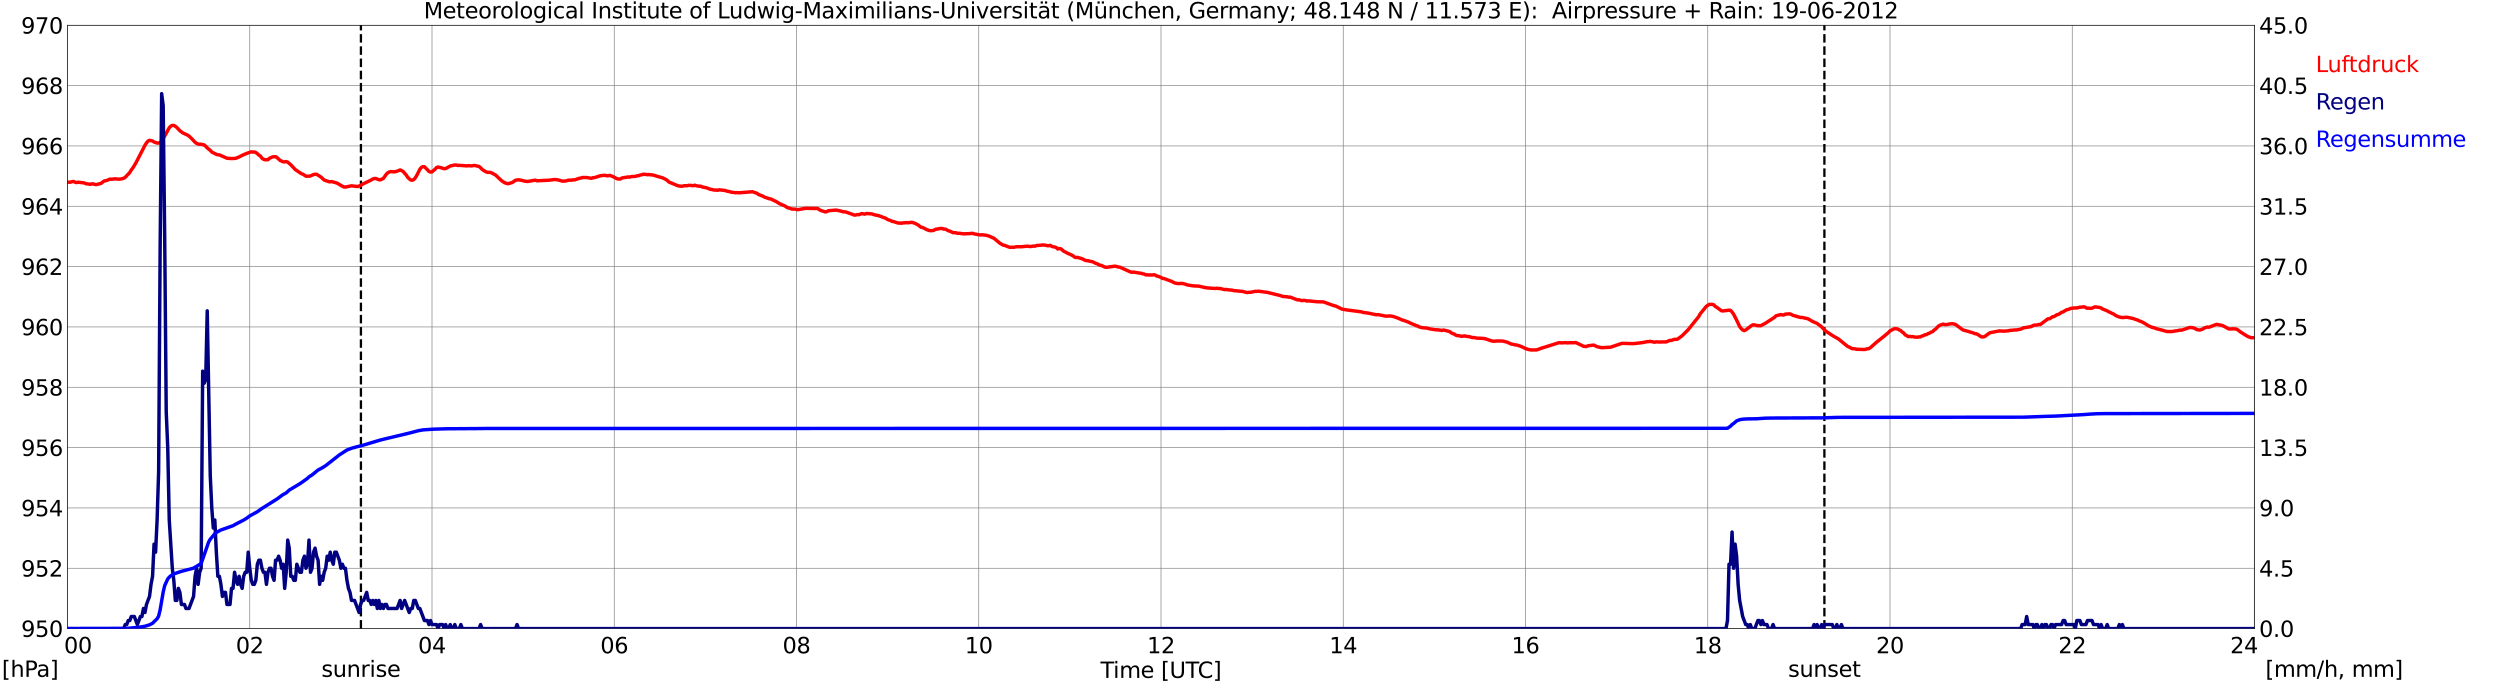 <?xml version="1.0" encoding="utf-8" standalone="no"?>
<!DOCTYPE svg PUBLIC "-//W3C//DTD SVG 1.1//EN"
  "http://www.w3.org/Graphics/SVG/1.1/DTD/svg11.dtd">
<svg xmlns:xlink="http://www.w3.org/1999/xlink" width="1085.4pt" height="296.64pt" viewBox="0 0 1085.4 296.64" xmlns="http://www.w3.org/2000/svg" version="1.1">
 <defs>
  <style type="text/css">*{stroke-linejoin: round; stroke-linecap: butt}</style>
 </defs>
 <g id="figure_1">
  <g id="patch_1">
   <path d="M 0 296.64 
L 1085.4 296.64 
L 1085.4 0 
L 0 0 
z
" style="fill: #ffffff"/>
  </g>
  <g id="axes_1">
   <g id="patch_2">
    <path d="M 29.306 272.909 
L 978.814 272.909 
L 978.814 10.976 
L 29.306 10.976 
z
" style="fill: #ffffff"/>
   </g>
   <g id="patch_3">
    <path d="M 978.814 272.909 
L 978.814 272.909 
L 978.814 10.976 
L 978.814 10.976 
z
" clip-path="url(#p61b6255eda)" style="fill: #d3d3d3; opacity: 0.25; stroke: #d3d3d3; stroke-linejoin: miter"/>
   </g>
   <g id="matplotlib.axis_1">
    <g id="xtick_1">
     <g id="line2d_1">
      <path d="M 29.306 272.909 
L 29.306 10.976 
" clip-path="url(#p61b6255eda)" style="fill: none; stroke: #808080; stroke-width: 0.3; stroke-linecap: square"/>
     </g>
     <g id="line2d_2"/>
     <g id="text_1">
      <!--    00 -->
      <g transform="translate(18.733 283.627) scale(0.095 -0.095)">
       <defs>
        <path id="DejaVuSans-20" transform="scale(0.016)"/>
        <path id="DejaVuSans-30" d="M 2034 4250 
Q 1547 4250 1301 3770 
Q 1056 3291 1056 2328 
Q 1056 1369 1301 889 
Q 1547 409 2034 409 
Q 2525 409 2770 889 
Q 3016 1369 3016 2328 
Q 3016 3291 2770 3770 
Q 2525 4250 2034 4250 
z
M 2034 4750 
Q 2819 4750 3233 4129 
Q 3647 3509 3647 2328 
Q 3647 1150 3233 529 
Q 2819 -91 2034 -91 
Q 1250 -91 836 529 
Q 422 1150 422 2328 
Q 422 3509 836 4129 
Q 1250 4750 2034 4750 
z
" transform="scale(0.016)"/>
       </defs>
       <use xlink:href="#DejaVuSans-20"/>
       <use xlink:href="#DejaVuSans-20" transform="translate(31.787 0)"/>
       <use xlink:href="#DejaVuSans-20" transform="translate(63.574 0)"/>
       <use xlink:href="#DejaVuSans-30" transform="translate(95.361 0)"/>
       <use xlink:href="#DejaVuSans-30" transform="translate(158.984 0)"/>
      </g>
     </g>
    </g>
    <g id="xtick_2">
     <g id="line2d_3">
      <path d="M 108.431 272.909 
L 108.431 10.976 
" clip-path="url(#p61b6255eda)" style="fill: none; stroke: #808080; stroke-width: 0.3; stroke-linecap: square"/>
     </g>
     <g id="line2d_4"/>
     <g id="text_2">
      <!-- 02 -->
      <g transform="translate(102.387 283.627) scale(0.095 -0.095)">
       <defs>
        <path id="DejaVuSans-32" d="M 1228 531 
L 3431 531 
L 3431 0 
L 469 0 
L 469 531 
Q 828 903 1448 1529 
Q 2069 2156 2228 2338 
Q 2531 2678 2651 2914 
Q 2772 3150 2772 3378 
Q 2772 3750 2511 3984 
Q 2250 4219 1831 4219 
Q 1534 4219 1204 4116 
Q 875 4013 500 3803 
L 500 4441 
Q 881 4594 1212 4672 
Q 1544 4750 1819 4750 
Q 2544 4750 2975 4387 
Q 3406 4025 3406 3419 
Q 3406 3131 3298 2873 
Q 3191 2616 2906 2266 
Q 2828 2175 2409 1742 
Q 1991 1309 1228 531 
z
" transform="scale(0.016)"/>
       </defs>
       <use xlink:href="#DejaVuSans-30"/>
       <use xlink:href="#DejaVuSans-32" transform="translate(63.623 0)"/>
      </g>
     </g>
    </g>
    <g id="xtick_3">
     <g id="line2d_5">
      <path d="M 187.557 272.909 
L 187.557 10.976 
" clip-path="url(#p61b6255eda)" style="fill: none; stroke: #808080; stroke-width: 0.3; stroke-linecap: square"/>
     </g>
     <g id="line2d_6"/>
     <g id="text_3">
      <!-- 04 -->
      <g transform="translate(181.513 283.627) scale(0.095 -0.095)">
       <defs>
        <path id="DejaVuSans-34" d="M 2419 4116 
L 825 1625 
L 2419 1625 
L 2419 4116 
z
M 2253 4666 
L 3047 4666 
L 3047 1625 
L 3713 1625 
L 3713 1100 
L 3047 1100 
L 3047 0 
L 2419 0 
L 2419 1100 
L 313 1100 
L 313 1709 
L 2253 4666 
z
" transform="scale(0.016)"/>
       </defs>
       <use xlink:href="#DejaVuSans-30"/>
       <use xlink:href="#DejaVuSans-34" transform="translate(63.623 0)"/>
      </g>
     </g>
    </g>
    <g id="xtick_4">
     <g id="line2d_7">
      <path d="M 266.683 272.909 
L 266.683 10.976 
" clip-path="url(#p61b6255eda)" style="fill: none; stroke: #808080; stroke-width: 0.3; stroke-linecap: square"/>
     </g>
     <g id="line2d_8"/>
     <g id="text_4">
      <!-- 06 -->
      <g transform="translate(260.638 283.627) scale(0.095 -0.095)">
       <defs>
        <path id="DejaVuSans-36" d="M 2113 2584 
Q 1688 2584 1439 2293 
Q 1191 2003 1191 1497 
Q 1191 994 1439 701 
Q 1688 409 2113 409 
Q 2538 409 2786 701 
Q 3034 994 3034 1497 
Q 3034 2003 2786 2293 
Q 2538 2584 2113 2584 
z
M 3366 4563 
L 3366 3988 
Q 3128 4100 2886 4159 
Q 2644 4219 2406 4219 
Q 1781 4219 1451 3797 
Q 1122 3375 1075 2522 
Q 1259 2794 1537 2939 
Q 1816 3084 2150 3084 
Q 2853 3084 3261 2657 
Q 3669 2231 3669 1497 
Q 3669 778 3244 343 
Q 2819 -91 2113 -91 
Q 1303 -91 875 529 
Q 447 1150 447 2328 
Q 447 3434 972 4092 
Q 1497 4750 2381 4750 
Q 2619 4750 2861 4703 
Q 3103 4656 3366 4563 
z
" transform="scale(0.016)"/>
       </defs>
       <use xlink:href="#DejaVuSans-30"/>
       <use xlink:href="#DejaVuSans-36" transform="translate(63.623 0)"/>
      </g>
     </g>
    </g>
    <g id="xtick_5">
     <g id="line2d_9">
      <path d="M 345.808 272.909 
L 345.808 10.976 
" clip-path="url(#p61b6255eda)" style="fill: none; stroke: #808080; stroke-width: 0.3; stroke-linecap: square"/>
     </g>
     <g id="line2d_10"/>
     <g id="text_5">
      <!-- 08 -->
      <g transform="translate(339.764 283.627) scale(0.095 -0.095)">
       <defs>
        <path id="DejaVuSans-38" d="M 2034 2216 
Q 1584 2216 1326 1975 
Q 1069 1734 1069 1313 
Q 1069 891 1326 650 
Q 1584 409 2034 409 
Q 2484 409 2743 651 
Q 3003 894 3003 1313 
Q 3003 1734 2745 1975 
Q 2488 2216 2034 2216 
z
M 1403 2484 
Q 997 2584 770 2862 
Q 544 3141 544 3541 
Q 544 4100 942 4425 
Q 1341 4750 2034 4750 
Q 2731 4750 3128 4425 
Q 3525 4100 3525 3541 
Q 3525 3141 3298 2862 
Q 3072 2584 2669 2484 
Q 3125 2378 3379 2068 
Q 3634 1759 3634 1313 
Q 3634 634 3220 271 
Q 2806 -91 2034 -91 
Q 1263 -91 848 271 
Q 434 634 434 1313 
Q 434 1759 690 2068 
Q 947 2378 1403 2484 
z
M 1172 3481 
Q 1172 3119 1398 2916 
Q 1625 2713 2034 2713 
Q 2441 2713 2670 2916 
Q 2900 3119 2900 3481 
Q 2900 3844 2670 4047 
Q 2441 4250 2034 4250 
Q 1625 4250 1398 4047 
Q 1172 3844 1172 3481 
z
" transform="scale(0.016)"/>
       </defs>
       <use xlink:href="#DejaVuSans-30"/>
       <use xlink:href="#DejaVuSans-38" transform="translate(63.623 0)"/>
      </g>
     </g>
    </g>
    <g id="xtick_6">
     <g id="line2d_11">
      <path d="M 424.934 272.909 
L 424.934 10.976 
" clip-path="url(#p61b6255eda)" style="fill: none; stroke: #808080; stroke-width: 0.3; stroke-linecap: square"/>
     </g>
     <g id="line2d_12"/>
     <g id="text_6">
      <!-- 10 -->
      <g transform="translate(418.89 283.627) scale(0.095 -0.095)">
       <defs>
        <path id="DejaVuSans-31" d="M 794 531 
L 1825 531 
L 1825 4091 
L 703 3866 
L 703 4441 
L 1819 4666 
L 2450 4666 
L 2450 531 
L 3481 531 
L 3481 0 
L 794 0 
L 794 531 
z
" transform="scale(0.016)"/>
       </defs>
       <use xlink:href="#DejaVuSans-31"/>
       <use xlink:href="#DejaVuSans-30" transform="translate(63.623 0)"/>
      </g>
     </g>
    </g>
    <g id="xtick_7">
     <g id="line2d_13">
      <path d="M 504.06 272.909 
L 504.06 10.976 
" clip-path="url(#p61b6255eda)" style="fill: none; stroke: #808080; stroke-width: 0.3; stroke-linecap: square"/>
     </g>
     <g id="line2d_14"/>
     <g id="text_7">
      <!-- 12 -->
      <g transform="translate(498.015 283.627) scale(0.095 -0.095)">
       <use xlink:href="#DejaVuSans-31"/>
       <use xlink:href="#DejaVuSans-32" transform="translate(63.623 0)"/>
      </g>
     </g>
    </g>
    <g id="xtick_8">
     <g id="line2d_15">
      <path d="M 583.185 272.909 
L 583.185 10.976 
" clip-path="url(#p61b6255eda)" style="fill: none; stroke: #808080; stroke-width: 0.3; stroke-linecap: square"/>
     </g>
     <g id="line2d_16"/>
     <g id="text_8">
      <!-- 14 -->
      <g transform="translate(577.141 283.627) scale(0.095 -0.095)">
       <use xlink:href="#DejaVuSans-31"/>
       <use xlink:href="#DejaVuSans-34" transform="translate(63.623 0)"/>
      </g>
     </g>
    </g>
    <g id="xtick_9">
     <g id="line2d_17">
      <path d="M 662.311 272.909 
L 662.311 10.976 
" clip-path="url(#p61b6255eda)" style="fill: none; stroke: #808080; stroke-width: 0.3; stroke-linecap: square"/>
     </g>
     <g id="line2d_18"/>
     <g id="text_9">
      <!-- 16 -->
      <g transform="translate(656.267 283.627) scale(0.095 -0.095)">
       <use xlink:href="#DejaVuSans-31"/>
       <use xlink:href="#DejaVuSans-36" transform="translate(63.623 0)"/>
      </g>
     </g>
    </g>
    <g id="xtick_10">
     <g id="line2d_19">
      <path d="M 741.437 272.909 
L 741.437 10.976 
" clip-path="url(#p61b6255eda)" style="fill: none; stroke: #808080; stroke-width: 0.3; stroke-linecap: square"/>
     </g>
     <g id="line2d_20"/>
     <g id="text_10">
      <!-- 18 -->
      <g transform="translate(735.392 283.627) scale(0.095 -0.095)">
       <use xlink:href="#DejaVuSans-31"/>
       <use xlink:href="#DejaVuSans-38" transform="translate(63.623 0)"/>
      </g>
     </g>
    </g>
    <g id="xtick_11">
     <g id="line2d_21">
      <path d="M 820.562 272.909 
L 820.562 10.976 
" clip-path="url(#p61b6255eda)" style="fill: none; stroke: #808080; stroke-width: 0.3; stroke-linecap: square"/>
     </g>
     <g id="line2d_22"/>
     <g id="text_11">
      <!-- 20 -->
      <g transform="translate(814.518 283.627) scale(0.095 -0.095)">
       <use xlink:href="#DejaVuSans-32"/>
       <use xlink:href="#DejaVuSans-30" transform="translate(63.623 0)"/>
      </g>
     </g>
    </g>
    <g id="xtick_12">
     <g id="line2d_23">
      <path d="M 899.688 272.909 
L 899.688 10.976 
" clip-path="url(#p61b6255eda)" style="fill: none; stroke: #808080; stroke-width: 0.3; stroke-linecap: square"/>
     </g>
     <g id="line2d_24"/>
     <g id="text_12">
      <!-- 22 -->
      <g transform="translate(893.644 283.627) scale(0.095 -0.095)">
       <use xlink:href="#DejaVuSans-32"/>
       <use xlink:href="#DejaVuSans-32" transform="translate(63.623 0)"/>
      </g>
     </g>
    </g>
    <g id="xtick_13">
     <g id="line2d_25">
      <path d="M 978.814 272.909 
L 978.814 10.976 
" clip-path="url(#p61b6255eda)" style="fill: none; stroke: #808080; stroke-width: 0.3; stroke-linecap: square"/>
     </g>
     <g id="line2d_26"/>
     <g id="text_13">
      <!-- 24    -->
      <g transform="translate(968.241 283.627) scale(0.095 -0.095)">
       <use xlink:href="#DejaVuSans-32"/>
       <use xlink:href="#DejaVuSans-34" transform="translate(63.623 0)"/>
       <use xlink:href="#DejaVuSans-20" transform="translate(127.246 0)"/>
       <use xlink:href="#DejaVuSans-20" transform="translate(159.033 0)"/>
       <use xlink:href="#DejaVuSans-20" transform="translate(190.82 0)"/>
      </g>
     </g>
    </g>
    <g id="text_14">
     <!-- Time [UTC] -->
     <g transform="translate(477.806 294.322) scale(0.095 -0.095)">
      <defs>
       <path id="DejaVuSans-54" d="M -19 4666 
L 3928 4666 
L 3928 4134 
L 2272 4134 
L 2272 0 
L 1638 0 
L 1638 4134 
L -19 4134 
L -19 4666 
z
" transform="scale(0.016)"/>
       <path id="DejaVuSans-69" d="M 603 3500 
L 1178 3500 
L 1178 0 
L 603 0 
L 603 3500 
z
M 603 4863 
L 1178 4863 
L 1178 4134 
L 603 4134 
L 603 4863 
z
" transform="scale(0.016)"/>
       <path id="DejaVuSans-6d" d="M 3328 2828 
Q 3544 3216 3844 3400 
Q 4144 3584 4550 3584 
Q 5097 3584 5394 3201 
Q 5691 2819 5691 2113 
L 5691 0 
L 5113 0 
L 5113 2094 
Q 5113 2597 4934 2840 
Q 4756 3084 4391 3084 
Q 3944 3084 3684 2787 
Q 3425 2491 3425 1978 
L 3425 0 
L 2847 0 
L 2847 2094 
Q 2847 2600 2669 2842 
Q 2491 3084 2119 3084 
Q 1678 3084 1418 2786 
Q 1159 2488 1159 1978 
L 1159 0 
L 581 0 
L 581 3500 
L 1159 3500 
L 1159 2956 
Q 1356 3278 1631 3431 
Q 1906 3584 2284 3584 
Q 2666 3584 2933 3390 
Q 3200 3197 3328 2828 
z
" transform="scale(0.016)"/>
       <path id="DejaVuSans-65" d="M 3597 1894 
L 3597 1613 
L 953 1613 
Q 991 1019 1311 708 
Q 1631 397 2203 397 
Q 2534 397 2845 478 
Q 3156 559 3463 722 
L 3463 178 
Q 3153 47 2828 -22 
Q 2503 -91 2169 -91 
Q 1331 -91 842 396 
Q 353 884 353 1716 
Q 353 2575 817 3079 
Q 1281 3584 2069 3584 
Q 2775 3584 3186 3129 
Q 3597 2675 3597 1894 
z
M 3022 2063 
Q 3016 2534 2758 2815 
Q 2500 3097 2075 3097 
Q 1594 3097 1305 2825 
Q 1016 2553 972 2059 
L 3022 2063 
z
" transform="scale(0.016)"/>
       <path id="DejaVuSans-5b" d="M 550 4863 
L 1875 4863 
L 1875 4416 
L 1125 4416 
L 1125 -397 
L 1875 -397 
L 1875 -844 
L 550 -844 
L 550 4863 
z
" transform="scale(0.016)"/>
       <path id="DejaVuSans-55" d="M 556 4666 
L 1191 4666 
L 1191 1831 
Q 1191 1081 1462 751 
Q 1734 422 2344 422 
Q 2950 422 3222 751 
Q 3494 1081 3494 1831 
L 3494 4666 
L 4128 4666 
L 4128 1753 
Q 4128 841 3676 375 
Q 3225 -91 2344 -91 
Q 1459 -91 1007 375 
Q 556 841 556 1753 
L 556 4666 
z
" transform="scale(0.016)"/>
       <path id="DejaVuSans-43" d="M 4122 4306 
L 4122 3641 
Q 3803 3938 3442 4084 
Q 3081 4231 2675 4231 
Q 1875 4231 1450 3742 
Q 1025 3253 1025 2328 
Q 1025 1406 1450 917 
Q 1875 428 2675 428 
Q 3081 428 3442 575 
Q 3803 722 4122 1019 
L 4122 359 
Q 3791 134 3420 21 
Q 3050 -91 2638 -91 
Q 1578 -91 968 557 
Q 359 1206 359 2328 
Q 359 3453 968 4101 
Q 1578 4750 2638 4750 
Q 3056 4750 3426 4639 
Q 3797 4528 4122 4306 
z
" transform="scale(0.016)"/>
       <path id="DejaVuSans-5d" d="M 1947 4863 
L 1947 -844 
L 622 -844 
L 622 -397 
L 1369 -397 
L 1369 4416 
L 622 4416 
L 622 4863 
L 1947 4863 
z
" transform="scale(0.016)"/>
      </defs>
      <use xlink:href="#DejaVuSans-54"/>
      <use xlink:href="#DejaVuSans-69" transform="translate(57.959 0)"/>
      <use xlink:href="#DejaVuSans-6d" transform="translate(85.742 0)"/>
      <use xlink:href="#DejaVuSans-65" transform="translate(183.154 0)"/>
      <use xlink:href="#DejaVuSans-20" transform="translate(244.678 0)"/>
      <use xlink:href="#DejaVuSans-5b" transform="translate(276.465 0)"/>
      <use xlink:href="#DejaVuSans-55" transform="translate(315.479 0)"/>
      <use xlink:href="#DejaVuSans-54" transform="translate(388.672 0)"/>
      <use xlink:href="#DejaVuSans-43" transform="translate(443.881 0)"/>
      <use xlink:href="#DejaVuSans-5d" transform="translate(513.705 0)"/>
     </g>
    </g>
   </g>
   <g id="matplotlib.axis_2">
    <g id="ytick_1">
     <g id="line2d_27">
      <path d="M 29.306 272.909 
L 978.814 272.909 
" clip-path="url(#p61b6255eda)" style="fill: none; stroke: #808080; stroke-width: 0.3; stroke-linecap: square"/>
     </g>
     <g id="line2d_28"/>
     <g id="text_15">
      <!-- 950 -->
      <g transform="translate(9.173 276.518) scale(0.095 -0.095)">
       <defs>
        <path id="DejaVuSans-39" d="M 703 97 
L 703 672 
Q 941 559 1184 500 
Q 1428 441 1663 441 
Q 2288 441 2617 861 
Q 2947 1281 2994 2138 
Q 2813 1869 2534 1725 
Q 2256 1581 1919 1581 
Q 1219 1581 811 2004 
Q 403 2428 403 3163 
Q 403 3881 828 4315 
Q 1253 4750 1959 4750 
Q 2769 4750 3195 4129 
Q 3622 3509 3622 2328 
Q 3622 1225 3098 567 
Q 2575 -91 1691 -91 
Q 1453 -91 1209 -44 
Q 966 3 703 97 
z
M 1959 2075 
Q 2384 2075 2632 2365 
Q 2881 2656 2881 3163 
Q 2881 3666 2632 3958 
Q 2384 4250 1959 4250 
Q 1534 4250 1286 3958 
Q 1038 3666 1038 3163 
Q 1038 2656 1286 2365 
Q 1534 2075 1959 2075 
z
" transform="scale(0.016)"/>
        <path id="DejaVuSans-35" d="M 691 4666 
L 3169 4666 
L 3169 4134 
L 1269 4134 
L 1269 2991 
Q 1406 3038 1543 3061 
Q 1681 3084 1819 3084 
Q 2600 3084 3056 2656 
Q 3513 2228 3513 1497 
Q 3513 744 3044 326 
Q 2575 -91 1722 -91 
Q 1428 -91 1123 -41 
Q 819 9 494 109 
L 494 744 
Q 775 591 1075 516 
Q 1375 441 1709 441 
Q 2250 441 2565 725 
Q 2881 1009 2881 1497 
Q 2881 1984 2565 2268 
Q 2250 2553 1709 2553 
Q 1456 2553 1204 2497 
Q 953 2441 691 2322 
L 691 4666 
z
" transform="scale(0.016)"/>
       </defs>
       <use xlink:href="#DejaVuSans-39"/>
       <use xlink:href="#DejaVuSans-35" transform="translate(63.623 0)"/>
       <use xlink:href="#DejaVuSans-30" transform="translate(127.246 0)"/>
      </g>
     </g>
    </g>
    <g id="ytick_2">
     <g id="line2d_29">
      <path d="M 29.306 246.715 
L 978.814 246.715 
" clip-path="url(#p61b6255eda)" style="fill: none; stroke: #808080; stroke-width: 0.3; stroke-linecap: square"/>
     </g>
     <g id="line2d_30"/>
     <g id="text_16">
      <!-- 952 -->
      <g transform="translate(9.173 250.325) scale(0.095 -0.095)">
       <use xlink:href="#DejaVuSans-39"/>
       <use xlink:href="#DejaVuSans-35" transform="translate(63.623 0)"/>
       <use xlink:href="#DejaVuSans-32" transform="translate(127.246 0)"/>
      </g>
     </g>
    </g>
    <g id="ytick_3">
     <g id="line2d_31">
      <path d="M 29.306 220.522 
L 978.814 220.522 
" clip-path="url(#p61b6255eda)" style="fill: none; stroke: #808080; stroke-width: 0.3; stroke-linecap: square"/>
     </g>
     <g id="line2d_32"/>
     <g id="text_17">
      <!-- 954 -->
      <g transform="translate(9.173 224.131) scale(0.095 -0.095)">
       <use xlink:href="#DejaVuSans-39"/>
       <use xlink:href="#DejaVuSans-35" transform="translate(63.623 0)"/>
       <use xlink:href="#DejaVuSans-34" transform="translate(127.246 0)"/>
      </g>
     </g>
    </g>
    <g id="ytick_4">
     <g id="line2d_33">
      <path d="M 29.306 194.329 
L 978.814 194.329 
" clip-path="url(#p61b6255eda)" style="fill: none; stroke: #808080; stroke-width: 0.3; stroke-linecap: square"/>
     </g>
     <g id="line2d_34"/>
     <g id="text_18">
      <!-- 956 -->
      <g transform="translate(9.173 197.938) scale(0.095 -0.095)">
       <use xlink:href="#DejaVuSans-39"/>
       <use xlink:href="#DejaVuSans-35" transform="translate(63.623 0)"/>
       <use xlink:href="#DejaVuSans-36" transform="translate(127.246 0)"/>
      </g>
     </g>
    </g>
    <g id="ytick_5">
     <g id="line2d_35">
      <path d="M 29.306 168.136 
L 978.814 168.136 
" clip-path="url(#p61b6255eda)" style="fill: none; stroke: #808080; stroke-width: 0.3; stroke-linecap: square"/>
     </g>
     <g id="line2d_36"/>
     <g id="text_19">
      <!-- 958 -->
      <g transform="translate(9.173 171.745) scale(0.095 -0.095)">
       <use xlink:href="#DejaVuSans-39"/>
       <use xlink:href="#DejaVuSans-35" transform="translate(63.623 0)"/>
       <use xlink:href="#DejaVuSans-38" transform="translate(127.246 0)"/>
      </g>
     </g>
    </g>
    <g id="ytick_6">
     <g id="line2d_37">
      <path d="M 29.306 141.942 
L 978.814 141.942 
" clip-path="url(#p61b6255eda)" style="fill: none; stroke: #808080; stroke-width: 0.3; stroke-linecap: square"/>
     </g>
     <g id="line2d_38"/>
     <g id="text_20">
      <!-- 960 -->
      <g transform="translate(9.173 145.551) scale(0.095 -0.095)">
       <use xlink:href="#DejaVuSans-39"/>
       <use xlink:href="#DejaVuSans-36" transform="translate(63.623 0)"/>
       <use xlink:href="#DejaVuSans-30" transform="translate(127.246 0)"/>
      </g>
     </g>
    </g>
    <g id="ytick_7">
     <g id="line2d_39">
      <path d="M 29.306 115.749 
L 978.814 115.749 
" clip-path="url(#p61b6255eda)" style="fill: none; stroke: #808080; stroke-width: 0.3; stroke-linecap: square"/>
     </g>
     <g id="line2d_40"/>
     <g id="text_21">
      <!-- 962 -->
      <g transform="translate(9.173 119.358) scale(0.095 -0.095)">
       <use xlink:href="#DejaVuSans-39"/>
       <use xlink:href="#DejaVuSans-36" transform="translate(63.623 0)"/>
       <use xlink:href="#DejaVuSans-32" transform="translate(127.246 0)"/>
      </g>
     </g>
    </g>
    <g id="ytick_8">
     <g id="line2d_41">
      <path d="M 29.306 89.556 
L 978.814 89.556 
" clip-path="url(#p61b6255eda)" style="fill: none; stroke: #808080; stroke-width: 0.3; stroke-linecap: square"/>
     </g>
     <g id="line2d_42"/>
     <g id="text_22">
      <!-- 964 -->
      <g transform="translate(9.173 93.165) scale(0.095 -0.095)">
       <use xlink:href="#DejaVuSans-39"/>
       <use xlink:href="#DejaVuSans-36" transform="translate(63.623 0)"/>
       <use xlink:href="#DejaVuSans-34" transform="translate(127.246 0)"/>
      </g>
     </g>
    </g>
    <g id="ytick_9">
     <g id="line2d_43">
      <path d="M 29.306 63.362 
L 978.814 63.362 
" clip-path="url(#p61b6255eda)" style="fill: none; stroke: #808080; stroke-width: 0.3; stroke-linecap: square"/>
     </g>
     <g id="line2d_44"/>
     <g id="text_23">
      <!-- 966 -->
      <g transform="translate(9.173 66.972) scale(0.095 -0.095)">
       <use xlink:href="#DejaVuSans-39"/>
       <use xlink:href="#DejaVuSans-36" transform="translate(63.623 0)"/>
       <use xlink:href="#DejaVuSans-36" transform="translate(127.246 0)"/>
      </g>
     </g>
    </g>
    <g id="ytick_10">
     <g id="line2d_45">
      <path d="M 29.306 37.169 
L 978.814 37.169 
" clip-path="url(#p61b6255eda)" style="fill: none; stroke: #808080; stroke-width: 0.3; stroke-linecap: square"/>
     </g>
     <g id="line2d_46"/>
     <g id="text_24">
      <!-- 968 -->
      <g transform="translate(9.173 40.778) scale(0.095 -0.095)">
       <use xlink:href="#DejaVuSans-39"/>
       <use xlink:href="#DejaVuSans-36" transform="translate(63.623 0)"/>
       <use xlink:href="#DejaVuSans-38" transform="translate(127.246 0)"/>
      </g>
     </g>
    </g>
    <g id="ytick_11">
     <g id="line2d_47">
      <path d="M 29.306 10.976 
L 978.814 10.976 
" clip-path="url(#p61b6255eda)" style="fill: none; stroke: #808080; stroke-width: 0.3; stroke-linecap: square"/>
     </g>
     <g id="line2d_48"/>
     <g id="text_25">
      <!-- 970 -->
      <g transform="translate(9.173 14.585) scale(0.095 -0.095)">
       <defs>
        <path id="DejaVuSans-37" d="M 525 4666 
L 3525 4666 
L 3525 4397 
L 1831 0 
L 1172 0 
L 2766 4134 
L 525 4134 
L 525 4666 
z
" transform="scale(0.016)"/>
       </defs>
       <use xlink:href="#DejaVuSans-39"/>
       <use xlink:href="#DejaVuSans-37" transform="translate(63.623 0)"/>
       <use xlink:href="#DejaVuSans-30" transform="translate(127.246 0)"/>
      </g>
     </g>
    </g>
   </g>
   <g id="line2d_49">
    <path d="M 156.698 272.909 
L 156.698 10.976 
" clip-path="url(#p61b6255eda)" style="fill: none; stroke-dasharray: 3.7,1.6; stroke-dashoffset: 0; stroke: #000000"/>
   </g>
   <g id="line2d_50">
    <path d="M 792.077 272.909 
L 792.077 10.976 
" clip-path="url(#p61b6255eda)" style="fill: none; stroke-dasharray: 3.7,1.6; stroke-dashoffset: 0; stroke: #000000"/>
   </g>
   <g id="line2d_51">
    <path d="M 29.306 79.122 
L 30.625 79.104 
L 31.284 78.869 
L 31.943 78.764 
L 32.603 79.104 
L 33.262 79.288 
L 33.921 79.104 
L 36.559 79.419 
L 37.218 79.733 
L 39.197 80.021 
L 39.856 79.838 
L 40.515 79.838 
L 41.175 80.074 
L 41.834 80.126 
L 43.812 79.655 
L 45.131 78.633 
L 46.45 78.319 
L 47.768 77.742 
L 48.428 77.847 
L 49.747 77.638 
L 51.725 77.795 
L 53.043 77.611 
L 53.703 77.376 
L 54.362 76.983 
L 56.34 74.887 
L 57 73.787 
L 57.659 72.923 
L 58.978 70.775 
L 62.934 63.074 
L 63.594 62.053 
L 64.253 61.267 
L 64.912 60.926 
L 66.231 61.214 
L 66.89 61.66 
L 68.209 62.105 
L 68.869 62.131 
L 69.528 61.869 
L 70.187 61.188 
L 71.506 59.067 
L 73.484 55.452 
L 74.144 54.797 
L 74.803 54.43 
L 75.462 54.457 
L 76.122 54.823 
L 76.781 55.347 
L 78.1 56.762 
L 79.419 57.731 
L 81.397 58.648 
L 82.056 59.067 
L 83.375 60.35 
L 84.694 61.765 
L 85.353 62.262 
L 86.013 62.524 
L 86.672 62.629 
L 87.331 62.603 
L 88.65 62.943 
L 89.309 63.493 
L 89.969 64.227 
L 91.288 65.274 
L 91.947 66.008 
L 93.925 67.003 
L 94.584 67.213 
L 95.244 67.239 
L 98.541 68.706 
L 100.519 68.837 
L 101.838 68.784 
L 102.497 68.68 
L 103.816 68.129 
L 105.794 67.134 
L 107.113 66.61 
L 109.091 65.903 
L 109.75 66.034 
L 110.41 65.982 
L 111.069 66.217 
L 111.728 66.689 
L 112.388 67.344 
L 113.047 67.737 
L 113.707 68.653 
L 114.366 69.125 
L 115.025 69.361 
L 116.344 69.334 
L 117.003 68.706 
L 118.322 68.103 
L 119.641 67.999 
L 120.3 68.444 
L 121.619 69.649 
L 122.938 70.251 
L 123.597 70.304 
L 124.257 70.146 
L 124.916 70.408 
L 126.235 71.508 
L 128.213 73.63 
L 130.85 75.411 
L 131.51 75.621 
L 132.829 76.511 
L 134.147 76.485 
L 134.807 76.38 
L 136.125 75.778 
L 136.785 75.647 
L 137.444 75.647 
L 139.422 76.93 
L 140.741 78.162 
L 142.719 78.869 
L 143.379 78.947 
L 144.038 78.843 
L 146.016 79.393 
L 146.676 79.681 
L 147.994 80.493 
L 149.313 81.174 
L 149.972 81.226 
L 152.61 80.676 
L 155.247 80.99 
L 156.566 80.519 
L 157.226 80.047 
L 161.182 78.135 
L 161.841 77.716 
L 162.501 77.507 
L 163.16 77.48 
L 164.479 78.031 
L 165.138 78.083 
L 166.457 77.454 
L 167.776 75.568 
L 168.435 74.966 
L 169.094 74.625 
L 169.754 74.494 
L 171.073 74.625 
L 172.391 74.337 
L 173.71 73.787 
L 174.37 74.049 
L 175.029 74.468 
L 176.348 75.961 
L 177.007 76.983 
L 177.666 77.638 
L 178.326 78.135 
L 178.985 78.266 
L 179.645 77.952 
L 180.304 77.219 
L 180.963 76.118 
L 182.282 73.499 
L 182.941 72.687 
L 183.601 72.347 
L 184.26 72.399 
L 185.579 73.709 
L 186.238 74.442 
L 186.898 74.704 
L 187.557 74.625 
L 188.876 73.473 
L 189.535 72.74 
L 190.195 72.504 
L 191.513 72.844 
L 192.832 73.237 
L 193.492 73.185 
L 195.47 72.085 
L 197.448 71.613 
L 198.107 71.666 
L 198.767 71.849 
L 199.426 71.77 
L 202.723 72.032 
L 203.382 71.928 
L 204.701 72.032 
L 206.02 71.823 
L 207.998 72.294 
L 208.657 72.844 
L 209.317 73.552 
L 210.635 74.39 
L 211.295 74.73 
L 211.954 74.861 
L 212.614 74.809 
L 213.273 74.966 
L 214.592 75.699 
L 215.251 76.066 
L 216.57 77.35 
L 217.889 78.554 
L 219.207 79.393 
L 220.526 79.786 
L 222.504 79.209 
L 223.823 78.24 
L 225.142 78.057 
L 226.461 78.292 
L 227.779 78.633 
L 229.098 78.79 
L 232.395 78.214 
L 233.054 78.502 
L 238.329 78.24 
L 240.967 77.926 
L 242.286 78.109 
L 244.264 78.659 
L 245.583 78.581 
L 246.901 78.214 
L 248.22 78.214 
L 248.88 78.083 
L 249.539 78.083 
L 251.517 77.402 
L 252.176 77.323 
L 252.836 77.061 
L 254.814 77.088 
L 256.792 77.428 
L 257.451 77.14 
L 258.111 77.114 
L 260.748 76.276 
L 262.726 76.092 
L 263.386 76.302 
L 264.045 76.328 
L 264.705 76.118 
L 266.023 76.616 
L 268.002 77.664 
L 269.32 77.742 
L 269.98 77.297 
L 271.298 77.035 
L 271.958 76.983 
L 272.617 76.799 
L 273.277 76.93 
L 273.936 76.695 
L 275.914 76.564 
L 276.573 76.354 
L 277.233 76.276 
L 277.892 76.014 
L 278.552 75.909 
L 279.211 75.647 
L 280.53 75.726 
L 281.189 75.883 
L 281.849 75.752 
L 282.508 75.935 
L 283.167 75.909 
L 287.783 77.245 
L 289.102 77.926 
L 289.761 78.371 
L 290.42 79.026 
L 294.377 80.676 
L 295.696 80.859 
L 296.355 80.833 
L 297.014 80.624 
L 298.333 80.65 
L 298.992 80.467 
L 300.311 80.519 
L 300.971 80.676 
L 301.63 80.388 
L 302.289 80.65 
L 303.608 80.859 
L 304.267 80.833 
L 304.927 81.2 
L 306.246 81.436 
L 306.905 81.593 
L 308.224 82.117 
L 310.202 82.536 
L 310.861 82.51 
L 311.521 82.614 
L 312.18 82.405 
L 314.818 82.693 
L 315.477 82.955 
L 316.796 83.217 
L 317.455 83.426 
L 319.433 83.688 
L 320.093 83.61 
L 320.752 83.715 
L 326.686 83.243 
L 328.665 83.924 
L 329.324 84.448 
L 331.302 85.208 
L 331.961 85.6 
L 333.94 86.281 
L 334.599 86.36 
L 337.236 87.644 
L 338.555 88.482 
L 340.533 89.294 
L 341.852 90.132 
L 343.171 90.525 
L 343.83 90.761 
L 345.149 90.787 
L 345.808 90.97 
L 346.468 91.022 
L 348.446 90.656 
L 349.765 90.446 
L 355.04 90.525 
L 355.699 91.022 
L 356.359 91.363 
L 358.337 92.018 
L 358.996 91.834 
L 359.655 91.494 
L 362.952 91.206 
L 364.93 91.599 
L 366.249 91.992 
L 366.909 91.939 
L 370.206 93.092 
L 370.865 93.38 
L 371.524 93.354 
L 372.184 93.144 
L 372.843 93.223 
L 374.162 92.725 
L 375.481 92.987 
L 376.14 92.699 
L 378.118 92.83 
L 378.777 92.935 
L 379.437 93.223 
L 381.415 93.616 
L 382.734 94.061 
L 383.393 94.401 
L 384.053 94.559 
L 384.712 94.873 
L 385.371 95.318 
L 386.69 95.763 
L 387.349 96.13 
L 388.009 96.209 
L 389.987 96.864 
L 390.646 96.837 
L 391.306 96.942 
L 391.965 96.759 
L 392.624 96.759 
L 393.284 96.628 
L 393.943 96.733 
L 395.921 96.523 
L 397.24 96.942 
L 398.559 97.649 
L 399.878 98.671 
L 400.537 98.749 
L 402.515 99.771 
L 403.834 100.164 
L 405.153 100.085 
L 406.471 99.457 
L 407.131 99.457 
L 407.79 99.247 
L 409.109 99.195 
L 409.768 99.509 
L 410.428 99.457 
L 411.746 100.19 
L 412.406 100.347 
L 413.725 101.002 
L 415.043 101.054 
L 415.703 101.316 
L 416.362 101.264 
L 418.34 101.526 
L 419.659 101.474 
L 420.978 101.421 
L 422.297 101.29 
L 422.956 101.552 
L 425.593 102.024 
L 426.253 101.919 
L 428.231 102.155 
L 429.55 102.547 
L 430.869 103.176 
L 431.528 103.438 
L 434.165 105.638 
L 435.484 106.398 
L 436.144 106.529 
L 438.122 107.288 
L 438.781 107.393 
L 439.44 107.315 
L 440.1 107.367 
L 441.419 107.105 
L 443.397 107.131 
L 446.034 106.869 
L 447.353 107.053 
L 448.672 106.817 
L 449.331 106.896 
L 449.991 106.607 
L 451.969 106.45 
L 452.628 106.346 
L 453.947 106.476 
L 454.606 106.66 
L 455.266 106.686 
L 455.925 106.503 
L 456.584 106.922 
L 457.244 107.158 
L 457.903 107.236 
L 458.563 107.472 
L 459.222 108.1 
L 459.881 107.865 
L 460.541 107.996 
L 461.859 109.096 
L 463.178 109.777 
L 465.816 111.008 
L 466.475 111.584 
L 467.134 111.82 
L 467.794 111.741 
L 469.772 112.318 
L 471.091 112.999 
L 471.75 113.156 
L 472.409 113.182 
L 473.069 113.392 
L 474.388 113.653 
L 475.706 114.334 
L 476.366 114.518 
L 477.685 115.199 
L 478.344 115.277 
L 479.003 115.67 
L 479.663 115.932 
L 480.322 116.063 
L 483.619 115.618 
L 484.278 115.566 
L 485.597 115.932 
L 486.256 116.011 
L 490.872 118.106 
L 491.532 118.185 
L 492.191 118.133 
L 494.828 118.578 
L 495.488 118.656 
L 496.147 118.892 
L 496.807 118.997 
L 497.466 119.337 
L 498.125 119.311 
L 498.785 119.416 
L 499.444 119.337 
L 500.103 119.442 
L 500.763 119.285 
L 501.422 119.364 
L 502.082 119.757 
L 503.4 120.176 
L 504.06 120.438 
L 504.719 120.883 
L 505.379 120.935 
L 508.675 122.166 
L 509.994 122.847 
L 511.313 123.109 
L 513.291 123.057 
L 514.61 123.371 
L 515.269 123.659 
L 517.907 124.105 
L 520.544 124.236 
L 522.522 124.707 
L 523.841 124.969 
L 525.16 125.074 
L 527.138 125.205 
L 527.797 125.231 
L 528.457 125.126 
L 529.116 125.283 
L 529.776 125.257 
L 531.094 125.598 
L 531.754 125.755 
L 532.413 125.65 
L 533.073 125.807 
L 535.051 125.991 
L 535.71 126.2 
L 537.029 126.279 
L 539.666 126.567 
L 540.985 126.933 
L 541.644 127.012 
L 542.304 126.881 
L 542.963 126.907 
L 544.941 126.488 
L 545.601 126.514 
L 546.26 126.41 
L 550.216 126.933 
L 556.151 128.4 
L 556.81 128.688 
L 558.129 128.819 
L 558.788 128.819 
L 559.448 129.029 
L 560.107 128.977 
L 562.085 129.736 
L 563.404 130.234 
L 564.063 130.129 
L 564.723 130.443 
L 565.382 130.522 
L 566.042 130.391 
L 566.701 130.47 
L 567.36 130.679 
L 568.02 130.627 
L 571.976 131.02 
L 574.613 131.072 
L 576.592 131.805 
L 579.229 132.748 
L 579.889 132.853 
L 581.867 133.822 
L 582.526 134.163 
L 584.504 134.53 
L 591.098 135.394 
L 591.757 135.63 
L 594.395 135.996 
L 597.032 136.573 
L 597.692 136.651 
L 598.351 136.599 
L 601.648 137.254 
L 603.626 137.175 
L 604.945 137.411 
L 606.923 138.118 
L 608.901 138.982 
L 609.561 139.14 
L 610.879 139.637 
L 611.539 139.873 
L 612.198 140.24 
L 614.176 141.052 
L 614.836 141.392 
L 615.495 141.523 
L 616.154 141.942 
L 617.473 142.283 
L 619.451 142.44 
L 620.77 142.78 
L 623.408 143.2 
L 624.067 143.173 
L 626.045 143.461 
L 626.705 143.278 
L 629.342 143.933 
L 630.001 144.457 
L 630.661 144.824 
L 631.32 145.007 
L 631.98 145.478 
L 632.639 145.714 
L 633.298 145.74 
L 634.617 146.028 
L 635.936 145.819 
L 636.595 146.028 
L 637.914 146.159 
L 639.233 146.578 
L 639.892 146.526 
L 641.211 146.814 
L 642.53 146.84 
L 644.508 146.971 
L 647.805 148.071 
L 648.464 148.15 
L 649.783 148.045 
L 652.42 148.071 
L 654.399 148.569 
L 655.717 149.198 
L 656.377 149.434 
L 657.036 149.512 
L 657.695 149.722 
L 658.355 149.774 
L 659.674 150.141 
L 660.992 150.665 
L 662.311 151.319 
L 663.63 151.765 
L 664.949 151.948 
L 666.267 151.922 
L 666.927 151.948 
L 667.586 151.791 
L 668.905 151.267 
L 672.202 150.246 
L 676.817 148.779 
L 678.136 148.883 
L 679.455 148.753 
L 680.774 148.883 
L 681.433 148.779 
L 683.411 148.805 
L 684.071 148.7 
L 686.708 149.931 
L 687.368 150.298 
L 688.686 150.481 
L 689.346 150.167 
L 691.324 149.879 
L 691.983 149.826 
L 693.302 150.481 
L 695.28 150.953 
L 699.236 150.743 
L 703.852 149.172 
L 704.511 149.067 
L 709.127 149.198 
L 712.424 148.831 
L 713.743 148.622 
L 715.062 148.333 
L 715.721 148.333 
L 716.38 148.202 
L 717.699 148.438 
L 718.358 148.595 
L 719.018 148.412 
L 720.337 148.491 
L 722.315 148.438 
L 722.974 148.464 
L 723.633 148.36 
L 724.952 147.783 
L 725.612 147.81 
L 726.93 147.338 
L 728.249 147.286 
L 730.227 145.845 
L 731.546 144.535 
L 732.865 143.226 
L 734.184 141.602 
L 735.502 139.925 
L 736.821 138.328 
L 737.48 137.489 
L 738.14 136.284 
L 739.459 134.687 
L 740.777 133.037 
L 742.096 132.146 
L 743.415 132.146 
L 744.074 132.355 
L 744.734 133.063 
L 745.393 133.456 
L 747.371 134.922 
L 748.031 135.001 
L 750.668 134.66 
L 751.327 134.765 
L 751.987 135.446 
L 752.646 136.389 
L 753.965 138.956 
L 755.284 141.785 
L 755.943 142.623 
L 756.602 143.252 
L 757.262 143.54 
L 757.921 143.252 
L 759.24 142.257 
L 760.559 141.261 
L 761.218 140.973 
L 763.196 141.392 
L 764.515 141.392 
L 766.493 140.318 
L 770.449 137.751 
L 771.109 137.096 
L 773.087 136.599 
L 774.406 136.782 
L 775.065 136.389 
L 777.043 136.258 
L 777.703 136.494 
L 778.362 136.887 
L 781.659 137.83 
L 782.318 137.804 
L 784.956 138.406 
L 786.934 139.559 
L 788.912 140.423 
L 790.231 141.392 
L 790.89 141.942 
L 792.209 143.304 
L 792.868 143.907 
L 796.165 146.028 
L 798.143 147.129 
L 802.1 150.35 
L 802.759 150.638 
L 804.078 151.372 
L 805.397 151.45 
L 806.056 151.634 
L 809.353 151.739 
L 810.012 151.66 
L 810.672 151.398 
L 811.331 151.372 
L 811.99 151.005 
L 814.628 148.648 
L 817.925 146.028 
L 819.903 144.378 
L 820.562 143.645 
L 822.541 142.649 
L 823.859 142.807 
L 824.519 143.226 
L 825.178 143.488 
L 825.837 144.142 
L 826.497 144.562 
L 827.156 145.4 
L 827.816 145.688 
L 828.475 146.159 
L 829.134 146.055 
L 829.794 146.186 
L 830.453 146.133 
L 831.112 146.317 
L 832.431 146.421 
L 833.091 146.264 
L 833.75 146.264 
L 834.409 145.897 
L 835.069 145.74 
L 835.728 145.347 
L 836.388 145.269 
L 837.047 144.85 
L 837.706 144.64 
L 838.366 144.221 
L 839.025 144.012 
L 839.684 143.33 
L 840.344 142.885 
L 841.663 141.523 
L 842.322 141.183 
L 843.641 140.711 
L 844.3 140.921 
L 844.959 140.947 
L 846.278 140.685 
L 847.597 140.528 
L 848.916 140.816 
L 852.213 143.252 
L 854.85 143.959 
L 855.51 144.221 
L 856.169 144.352 
L 857.488 144.876 
L 858.147 144.954 
L 858.806 145.295 
L 860.125 146.212 
L 860.785 146.29 
L 861.444 146.186 
L 862.103 145.819 
L 863.422 144.797 
L 864.082 144.431 
L 868.038 143.671 
L 870.016 143.776 
L 871.994 143.619 
L 872.653 143.435 
L 873.972 143.357 
L 874.632 143.226 
L 875.291 143.278 
L 877.269 142.911 
L 878.588 142.309 
L 879.907 142.126 
L 881.885 141.785 
L 882.544 141.392 
L 883.204 141.156 
L 884.522 141.104 
L 885.182 140.868 
L 885.841 140.895 
L 889.138 138.406 
L 889.797 138.432 
L 891.116 137.542 
L 891.775 137.437 
L 893.094 136.599 
L 893.754 136.494 
L 895.072 135.603 
L 895.732 135.394 
L 897.051 134.582 
L 898.369 134.189 
L 899.029 133.901 
L 900.347 133.718 
L 901.666 133.691 
L 902.985 133.377 
L 903.644 133.377 
L 904.304 133.22 
L 904.963 133.22 
L 905.622 133.613 
L 906.282 133.849 
L 906.941 133.77 
L 907.601 133.875 
L 908.26 133.796 
L 909.579 133.22 
L 911.557 133.482 
L 912.216 133.718 
L 912.876 134.163 
L 914.854 134.949 
L 915.513 135.368 
L 916.173 135.603 
L 916.832 135.996 
L 917.491 136.258 
L 918.81 137.123 
L 920.129 137.647 
L 921.448 137.882 
L 923.426 137.725 
L 926.063 138.275 
L 927.382 138.747 
L 928.041 138.93 
L 928.701 139.271 
L 930.02 139.794 
L 931.338 140.528 
L 932.657 141.366 
L 933.976 141.968 
L 934.635 142.23 
L 935.295 142.309 
L 935.954 142.623 
L 940.57 143.854 
L 941.229 143.959 
L 941.888 143.907 
L 942.548 143.985 
L 943.867 143.776 
L 945.185 143.592 
L 946.504 143.304 
L 947.163 143.357 
L 948.482 142.911 
L 950.46 142.23 
L 951.12 142.178 
L 952.438 142.388 
L 953.098 142.676 
L 953.757 143.095 
L 955.076 143.304 
L 956.395 142.833 
L 957.054 142.388 
L 958.373 141.968 
L 959.032 142.073 
L 962.329 140.816 
L 964.967 141.34 
L 967.604 142.78 
L 968.264 142.833 
L 969.582 142.754 
L 970.901 142.859 
L 971.561 143.226 
L 972.879 144.221 
L 975.517 145.871 
L 976.176 146.212 
L 977.495 146.657 
L 978.154 146.613 
L 978.154 146.613 
" clip-path="url(#p61b6255eda)" style="fill: none; stroke: #ff0000; stroke-width: 1.5; stroke-linecap: square"/>
   </g>
   <g id="patch_4">
    <path d="M 29.306 272.909 
L 29.306 10.976 
" style="fill: none; stroke: #000000; stroke-width: 0.3; stroke-linejoin: miter; stroke-linecap: square"/>
   </g>
   <g id="patch_5">
    <path d="M 29.306 272.909 
L 978.814 272.909 
" style="fill: none; stroke: #000000; stroke-width: 0.3; stroke-linejoin: miter; stroke-linecap: square"/>
   </g>
   <g id="patch_6">
    <path d="M 29.306 10.976 
L 978.814 10.976 
" style="fill: none; stroke: #000000; stroke-width: 0.3; stroke-linejoin: miter; stroke-linecap: square"/>
   </g>
   <g id="text_26">
    <!-- sunrise -->
    <g transform="translate(139.534 293.863) scale(0.095 -0.095)">
     <defs>
      <path id="DejaVuSans-73" d="M 2834 3397 
L 2834 2853 
Q 2591 2978 2328 3040 
Q 2066 3103 1784 3103 
Q 1356 3103 1142 2972 
Q 928 2841 928 2578 
Q 928 2378 1081 2264 
Q 1234 2150 1697 2047 
L 1894 2003 
Q 2506 1872 2764 1633 
Q 3022 1394 3022 966 
Q 3022 478 2636 193 
Q 2250 -91 1575 -91 
Q 1294 -91 989 -36 
Q 684 19 347 128 
L 347 722 
Q 666 556 975 473 
Q 1284 391 1588 391 
Q 1994 391 2212 530 
Q 2431 669 2431 922 
Q 2431 1156 2273 1281 
Q 2116 1406 1581 1522 
L 1381 1569 
Q 847 1681 609 1914 
Q 372 2147 372 2553 
Q 372 3047 722 3315 
Q 1072 3584 1716 3584 
Q 2034 3584 2315 3537 
Q 2597 3491 2834 3397 
z
" transform="scale(0.016)"/>
      <path id="DejaVuSans-75" d="M 544 1381 
L 544 3500 
L 1119 3500 
L 1119 1403 
Q 1119 906 1312 657 
Q 1506 409 1894 409 
Q 2359 409 2629 706 
Q 2900 1003 2900 1516 
L 2900 3500 
L 3475 3500 
L 3475 0 
L 2900 0 
L 2900 538 
Q 2691 219 2414 64 
Q 2138 -91 1772 -91 
Q 1169 -91 856 284 
Q 544 659 544 1381 
z
M 1991 3584 
L 1991 3584 
z
" transform="scale(0.016)"/>
      <path id="DejaVuSans-6e" d="M 3513 2113 
L 3513 0 
L 2938 0 
L 2938 2094 
Q 2938 2591 2744 2837 
Q 2550 3084 2163 3084 
Q 1697 3084 1428 2787 
Q 1159 2491 1159 1978 
L 1159 0 
L 581 0 
L 581 3500 
L 1159 3500 
L 1159 2956 
Q 1366 3272 1645 3428 
Q 1925 3584 2291 3584 
Q 2894 3584 3203 3211 
Q 3513 2838 3513 2113 
z
" transform="scale(0.016)"/>
      <path id="DejaVuSans-72" d="M 2631 2963 
Q 2534 3019 2420 3045 
Q 2306 3072 2169 3072 
Q 1681 3072 1420 2755 
Q 1159 2438 1159 1844 
L 1159 0 
L 581 0 
L 581 3500 
L 1159 3500 
L 1159 2956 
Q 1341 3275 1631 3429 
Q 1922 3584 2338 3584 
Q 2397 3584 2469 3576 
Q 2541 3569 2628 3553 
L 2631 2963 
z
" transform="scale(0.016)"/>
     </defs>
     <use xlink:href="#DejaVuSans-73"/>
     <use xlink:href="#DejaVuSans-75" transform="translate(52.1 0)"/>
     <use xlink:href="#DejaVuSans-6e" transform="translate(115.479 0)"/>
     <use xlink:href="#DejaVuSans-72" transform="translate(178.857 0)"/>
     <use xlink:href="#DejaVuSans-69" transform="translate(219.971 0)"/>
     <use xlink:href="#DejaVuSans-73" transform="translate(247.754 0)"/>
     <use xlink:href="#DejaVuSans-65" transform="translate(299.854 0)"/>
    </g>
   </g>
   <g id="text_27">
    <!-- sunset -->
    <g transform="translate(776.323 293.863) scale(0.095 -0.095)">
     <defs>
      <path id="DejaVuSans-74" d="M 1172 4494 
L 1172 3500 
L 2356 3500 
L 2356 3053 
L 1172 3053 
L 1172 1153 
Q 1172 725 1289 603 
Q 1406 481 1766 481 
L 2356 481 
L 2356 0 
L 1766 0 
Q 1100 0 847 248 
Q 594 497 594 1153 
L 594 3053 
L 172 3053 
L 172 3500 
L 594 3500 
L 594 4494 
L 1172 4494 
z
" transform="scale(0.016)"/>
     </defs>
     <use xlink:href="#DejaVuSans-73"/>
     <use xlink:href="#DejaVuSans-75" transform="translate(52.1 0)"/>
     <use xlink:href="#DejaVuSans-6e" transform="translate(115.479 0)"/>
     <use xlink:href="#DejaVuSans-73" transform="translate(178.857 0)"/>
     <use xlink:href="#DejaVuSans-65" transform="translate(230.957 0)"/>
     <use xlink:href="#DejaVuSans-74" transform="translate(292.48 0)"/>
    </g>
   </g>
   <g id="text_28">
    <!-- [hPa] -->
    <g transform="translate(0.821 293.863) scale(0.095 -0.095)">
     <defs>
      <path id="DejaVuSans-68" d="M 3513 2113 
L 3513 0 
L 2938 0 
L 2938 2094 
Q 2938 2591 2744 2837 
Q 2550 3084 2163 3084 
Q 1697 3084 1428 2787 
Q 1159 2491 1159 1978 
L 1159 0 
L 581 0 
L 581 4863 
L 1159 4863 
L 1159 2956 
Q 1366 3272 1645 3428 
Q 1925 3584 2291 3584 
Q 2894 3584 3203 3211 
Q 3513 2838 3513 2113 
z
" transform="scale(0.016)"/>
      <path id="DejaVuSans-50" d="M 1259 4147 
L 1259 2394 
L 2053 2394 
Q 2494 2394 2734 2622 
Q 2975 2850 2975 3272 
Q 2975 3691 2734 3919 
Q 2494 4147 2053 4147 
L 1259 4147 
z
M 628 4666 
L 2053 4666 
Q 2838 4666 3239 4311 
Q 3641 3956 3641 3272 
Q 3641 2581 3239 2228 
Q 2838 1875 2053 1875 
L 1259 1875 
L 1259 0 
L 628 0 
L 628 4666 
z
" transform="scale(0.016)"/>
      <path id="DejaVuSans-61" d="M 2194 1759 
Q 1497 1759 1228 1600 
Q 959 1441 959 1056 
Q 959 750 1161 570 
Q 1363 391 1709 391 
Q 2188 391 2477 730 
Q 2766 1069 2766 1631 
L 2766 1759 
L 2194 1759 
z
M 3341 1997 
L 3341 0 
L 2766 0 
L 2766 531 
Q 2569 213 2275 61 
Q 1981 -91 1556 -91 
Q 1019 -91 701 211 
Q 384 513 384 1019 
Q 384 1609 779 1909 
Q 1175 2209 1959 2209 
L 2766 2209 
L 2766 2266 
Q 2766 2663 2505 2880 
Q 2244 3097 1772 3097 
Q 1472 3097 1187 3025 
Q 903 2953 641 2809 
L 641 3341 
Q 956 3463 1253 3523 
Q 1550 3584 1831 3584 
Q 2591 3584 2966 3190 
Q 3341 2797 3341 1997 
z
" transform="scale(0.016)"/>
     </defs>
     <use xlink:href="#DejaVuSans-5b"/>
     <use xlink:href="#DejaVuSans-68" transform="translate(39.014 0)"/>
     <use xlink:href="#DejaVuSans-50" transform="translate(102.393 0)"/>
     <use xlink:href="#DejaVuSans-61" transform="translate(158.195 0)"/>
     <use xlink:href="#DejaVuSans-5d" transform="translate(219.475 0)"/>
    </g>
   </g>
   <g id="text_29">
    <!-- Luftdruck -->
    <g style="fill: #ff0000" transform="translate(1005.4 31.291) scale(0.095 -0.095)">
     <defs>
      <path id="DejaVuSans-4c" d="M 628 4666 
L 1259 4666 
L 1259 531 
L 3531 531 
L 3531 0 
L 628 0 
L 628 4666 
z
" transform="scale(0.016)"/>
      <path id="DejaVuSans-66" d="M 2375 4863 
L 2375 4384 
L 1825 4384 
Q 1516 4384 1395 4259 
Q 1275 4134 1275 3809 
L 1275 3500 
L 2222 3500 
L 2222 3053 
L 1275 3053 
L 1275 0 
L 697 0 
L 697 3053 
L 147 3053 
L 147 3500 
L 697 3500 
L 697 3744 
Q 697 4328 969 4595 
Q 1241 4863 1831 4863 
L 2375 4863 
z
" transform="scale(0.016)"/>
      <path id="DejaVuSans-64" d="M 2906 2969 
L 2906 4863 
L 3481 4863 
L 3481 0 
L 2906 0 
L 2906 525 
Q 2725 213 2448 61 
Q 2172 -91 1784 -91 
Q 1150 -91 751 415 
Q 353 922 353 1747 
Q 353 2572 751 3078 
Q 1150 3584 1784 3584 
Q 2172 3584 2448 3432 
Q 2725 3281 2906 2969 
z
M 947 1747 
Q 947 1113 1208 752 
Q 1469 391 1925 391 
Q 2381 391 2643 752 
Q 2906 1113 2906 1747 
Q 2906 2381 2643 2742 
Q 2381 3103 1925 3103 
Q 1469 3103 1208 2742 
Q 947 2381 947 1747 
z
" transform="scale(0.016)"/>
      <path id="DejaVuSans-63" d="M 3122 3366 
L 3122 2828 
Q 2878 2963 2633 3030 
Q 2388 3097 2138 3097 
Q 1578 3097 1268 2742 
Q 959 2388 959 1747 
Q 959 1106 1268 751 
Q 1578 397 2138 397 
Q 2388 397 2633 464 
Q 2878 531 3122 666 
L 3122 134 
Q 2881 22 2623 -34 
Q 2366 -91 2075 -91 
Q 1284 -91 818 406 
Q 353 903 353 1747 
Q 353 2603 823 3093 
Q 1294 3584 2113 3584 
Q 2378 3584 2631 3529 
Q 2884 3475 3122 3366 
z
" transform="scale(0.016)"/>
      <path id="DejaVuSans-6b" d="M 581 4863 
L 1159 4863 
L 1159 1991 
L 2875 3500 
L 3609 3500 
L 1753 1863 
L 3688 0 
L 2938 0 
L 1159 1709 
L 1159 0 
L 581 0 
L 581 4863 
z
" transform="scale(0.016)"/>
     </defs>
     <use xlink:href="#DejaVuSans-4c"/>
     <use xlink:href="#DejaVuSans-75" transform="translate(53.963 0)"/>
     <use xlink:href="#DejaVuSans-66" transform="translate(117.342 0)"/>
     <use xlink:href="#DejaVuSans-74" transform="translate(150.797 0)"/>
     <use xlink:href="#DejaVuSans-64" transform="translate(190.006 0)"/>
     <use xlink:href="#DejaVuSans-72" transform="translate(253.482 0)"/>
     <use xlink:href="#DejaVuSans-75" transform="translate(294.596 0)"/>
     <use xlink:href="#DejaVuSans-63" transform="translate(357.975 0)"/>
     <use xlink:href="#DejaVuSans-6b" transform="translate(412.955 0)"/>
    </g>
   </g>
   <g id="text_30">
    <!-- Regen -->
    <g style="fill: #000080" transform="translate(1005.4 47.531) scale(0.095 -0.095)">
     <defs>
      <path id="DejaVuSans-52" d="M 2841 2188 
Q 3044 2119 3236 1894 
Q 3428 1669 3622 1275 
L 4263 0 
L 3584 0 
L 2988 1197 
Q 2756 1666 2539 1819 
Q 2322 1972 1947 1972 
L 1259 1972 
L 1259 0 
L 628 0 
L 628 4666 
L 2053 4666 
Q 2853 4666 3247 4331 
Q 3641 3997 3641 3322 
Q 3641 2881 3436 2590 
Q 3231 2300 2841 2188 
z
M 1259 4147 
L 1259 2491 
L 2053 2491 
Q 2509 2491 2742 2702 
Q 2975 2913 2975 3322 
Q 2975 3731 2742 3939 
Q 2509 4147 2053 4147 
L 1259 4147 
z
" transform="scale(0.016)"/>
      <path id="DejaVuSans-67" d="M 2906 1791 
Q 2906 2416 2648 2759 
Q 2391 3103 1925 3103 
Q 1463 3103 1205 2759 
Q 947 2416 947 1791 
Q 947 1169 1205 825 
Q 1463 481 1925 481 
Q 2391 481 2648 825 
Q 2906 1169 2906 1791 
z
M 3481 434 
Q 3481 -459 3084 -895 
Q 2688 -1331 1869 -1331 
Q 1566 -1331 1297 -1286 
Q 1028 -1241 775 -1147 
L 775 -588 
Q 1028 -725 1275 -790 
Q 1522 -856 1778 -856 
Q 2344 -856 2625 -561 
Q 2906 -266 2906 331 
L 2906 616 
Q 2728 306 2450 153 
Q 2172 0 1784 0 
Q 1141 0 747 490 
Q 353 981 353 1791 
Q 353 2603 747 3093 
Q 1141 3584 1784 3584 
Q 2172 3584 2450 3431 
Q 2728 3278 2906 2969 
L 2906 3500 
L 3481 3500 
L 3481 434 
z
" transform="scale(0.016)"/>
     </defs>
     <use xlink:href="#DejaVuSans-52"/>
     <use xlink:href="#DejaVuSans-65" transform="translate(64.982 0)"/>
     <use xlink:href="#DejaVuSans-67" transform="translate(126.506 0)"/>
     <use xlink:href="#DejaVuSans-65" transform="translate(189.982 0)"/>
     <use xlink:href="#DejaVuSans-6e" transform="translate(251.506 0)"/>
    </g>
   </g>
   <g id="text_31">
    <!-- Regensumme -->
    <g style="fill: #0000ff" transform="translate(1005.4 63.771) scale(0.095 -0.095)">
     <use xlink:href="#DejaVuSans-52"/>
     <use xlink:href="#DejaVuSans-65" transform="translate(64.982 0)"/>
     <use xlink:href="#DejaVuSans-67" transform="translate(126.506 0)"/>
     <use xlink:href="#DejaVuSans-65" transform="translate(189.982 0)"/>
     <use xlink:href="#DejaVuSans-6e" transform="translate(251.506 0)"/>
     <use xlink:href="#DejaVuSans-73" transform="translate(314.885 0)"/>
     <use xlink:href="#DejaVuSans-75" transform="translate(366.984 0)"/>
     <use xlink:href="#DejaVuSans-6d" transform="translate(430.363 0)"/>
     <use xlink:href="#DejaVuSans-6d" transform="translate(527.775 0)"/>
     <use xlink:href="#DejaVuSans-65" transform="translate(625.188 0)"/>
    </g>
   </g>
   <g id="text_32">
    <!-- Meteorological Institute of Ludwig-Maximilians-Universität (München, Germany; 48.148 N / 11.573 E):  Airpressure + Rain: 19-06-2012 -->
    <g transform="translate(183.991 7.976) scale(0.095 -0.095)">
     <defs>
      <path id="DejaVuSans-4d" d="M 628 4666 
L 1569 4666 
L 2759 1491 
L 3956 4666 
L 4897 4666 
L 4897 0 
L 4281 0 
L 4281 4097 
L 3078 897 
L 2444 897 
L 1241 4097 
L 1241 0 
L 628 0 
L 628 4666 
z
" transform="scale(0.016)"/>
      <path id="DejaVuSans-6f" d="M 1959 3097 
Q 1497 3097 1228 2736 
Q 959 2375 959 1747 
Q 959 1119 1226 758 
Q 1494 397 1959 397 
Q 2419 397 2687 759 
Q 2956 1122 2956 1747 
Q 2956 2369 2687 2733 
Q 2419 3097 1959 3097 
z
M 1959 3584 
Q 2709 3584 3137 3096 
Q 3566 2609 3566 1747 
Q 3566 888 3137 398 
Q 2709 -91 1959 -91 
Q 1206 -91 779 398 
Q 353 888 353 1747 
Q 353 2609 779 3096 
Q 1206 3584 1959 3584 
z
" transform="scale(0.016)"/>
      <path id="DejaVuSans-6c" d="M 603 4863 
L 1178 4863 
L 1178 0 
L 603 0 
L 603 4863 
z
" transform="scale(0.016)"/>
      <path id="DejaVuSans-49" d="M 628 4666 
L 1259 4666 
L 1259 0 
L 628 0 
L 628 4666 
z
" transform="scale(0.016)"/>
      <path id="DejaVuSans-77" d="M 269 3500 
L 844 3500 
L 1563 769 
L 2278 3500 
L 2956 3500 
L 3675 769 
L 4391 3500 
L 4966 3500 
L 4050 0 
L 3372 0 
L 2619 2869 
L 1863 0 
L 1184 0 
L 269 3500 
z
" transform="scale(0.016)"/>
      <path id="DejaVuSans-2d" d="M 313 2009 
L 1997 2009 
L 1997 1497 
L 313 1497 
L 313 2009 
z
" transform="scale(0.016)"/>
      <path id="DejaVuSans-78" d="M 3513 3500 
L 2247 1797 
L 3578 0 
L 2900 0 
L 1881 1375 
L 863 0 
L 184 0 
L 1544 1831 
L 300 3500 
L 978 3500 
L 1906 2253 
L 2834 3500 
L 3513 3500 
z
" transform="scale(0.016)"/>
      <path id="DejaVuSans-76" d="M 191 3500 
L 800 3500 
L 1894 563 
L 2988 3500 
L 3597 3500 
L 2284 0 
L 1503 0 
L 191 3500 
z
" transform="scale(0.016)"/>
      <path id="DejaVuSans-e4" d="M 2194 1759 
Q 1497 1759 1228 1600 
Q 959 1441 959 1056 
Q 959 750 1161 570 
Q 1363 391 1709 391 
Q 2188 391 2477 730 
Q 2766 1069 2766 1631 
L 2766 1759 
L 2194 1759 
z
M 3341 1997 
L 3341 0 
L 2766 0 
L 2766 531 
Q 2569 213 2275 61 
Q 1981 -91 1556 -91 
Q 1019 -91 701 211 
Q 384 513 384 1019 
Q 384 1609 779 1909 
Q 1175 2209 1959 2209 
L 2766 2209 
L 2766 2266 
Q 2766 2663 2505 2880 
Q 2244 3097 1772 3097 
Q 1472 3097 1187 3025 
Q 903 2953 641 2809 
L 641 3341 
Q 956 3463 1253 3523 
Q 1550 3584 1831 3584 
Q 2591 3584 2966 3190 
Q 3341 2797 3341 1997 
z
M 2150 4850 
L 2784 4850 
L 2784 4219 
L 2150 4219 
L 2150 4850 
z
M 928 4850 
L 1562 4850 
L 1562 4219 
L 928 4219 
L 928 4850 
z
" transform="scale(0.016)"/>
      <path id="DejaVuSans-28" d="M 1984 4856 
Q 1566 4138 1362 3434 
Q 1159 2731 1159 2009 
Q 1159 1288 1364 580 
Q 1569 -128 1984 -844 
L 1484 -844 
Q 1016 -109 783 600 
Q 550 1309 550 2009 
Q 550 2706 781 3412 
Q 1013 4119 1484 4856 
L 1984 4856 
z
" transform="scale(0.016)"/>
      <path id="DejaVuSans-fc" d="M 544 1381 
L 544 3500 
L 1119 3500 
L 1119 1403 
Q 1119 906 1312 657 
Q 1506 409 1894 409 
Q 2359 409 2629 706 
Q 2900 1003 2900 1516 
L 2900 3500 
L 3475 3500 
L 3475 0 
L 2900 0 
L 2900 538 
Q 2691 219 2414 64 
Q 2138 -91 1772 -91 
Q 1169 -91 856 284 
Q 544 659 544 1381 
z
M 1991 3584 
L 1991 3584 
z
M 2278 4850 
L 2912 4850 
L 2912 4219 
L 2278 4219 
L 2278 4850 
z
M 1056 4850 
L 1690 4850 
L 1690 4219 
L 1056 4219 
L 1056 4850 
z
" transform="scale(0.016)"/>
      <path id="DejaVuSans-2c" d="M 750 794 
L 1409 794 
L 1409 256 
L 897 -744 
L 494 -744 
L 750 256 
L 750 794 
z
" transform="scale(0.016)"/>
      <path id="DejaVuSans-47" d="M 3809 666 
L 3809 1919 
L 2778 1919 
L 2778 2438 
L 4434 2438 
L 4434 434 
Q 4069 175 3628 42 
Q 3188 -91 2688 -91 
Q 1594 -91 976 548 
Q 359 1188 359 2328 
Q 359 3472 976 4111 
Q 1594 4750 2688 4750 
Q 3144 4750 3555 4637 
Q 3966 4525 4313 4306 
L 4313 3634 
Q 3963 3931 3569 4081 
Q 3175 4231 2741 4231 
Q 1884 4231 1454 3753 
Q 1025 3275 1025 2328 
Q 1025 1384 1454 906 
Q 1884 428 2741 428 
Q 3075 428 3337 486 
Q 3600 544 3809 666 
z
" transform="scale(0.016)"/>
      <path id="DejaVuSans-79" d="M 2059 -325 
Q 1816 -950 1584 -1140 
Q 1353 -1331 966 -1331 
L 506 -1331 
L 506 -850 
L 844 -850 
Q 1081 -850 1212 -737 
Q 1344 -625 1503 -206 
L 1606 56 
L 191 3500 
L 800 3500 
L 1894 763 
L 2988 3500 
L 3597 3500 
L 2059 -325 
z
" transform="scale(0.016)"/>
      <path id="DejaVuSans-3b" d="M 750 3309 
L 1409 3309 
L 1409 2516 
L 750 2516 
L 750 3309 
z
M 750 794 
L 1409 794 
L 1409 256 
L 897 -744 
L 494 -744 
L 750 256 
L 750 794 
z
" transform="scale(0.016)"/>
      <path id="DejaVuSans-2e" d="M 684 794 
L 1344 794 
L 1344 0 
L 684 0 
L 684 794 
z
" transform="scale(0.016)"/>
      <path id="DejaVuSans-4e" d="M 628 4666 
L 1478 4666 
L 3547 763 
L 3547 4666 
L 4159 4666 
L 4159 0 
L 3309 0 
L 1241 3903 
L 1241 0 
L 628 0 
L 628 4666 
z
" transform="scale(0.016)"/>
      <path id="DejaVuSans-2f" d="M 1625 4666 
L 2156 4666 
L 531 -594 
L 0 -594 
L 1625 4666 
z
" transform="scale(0.016)"/>
      <path id="DejaVuSans-33" d="M 2597 2516 
Q 3050 2419 3304 2112 
Q 3559 1806 3559 1356 
Q 3559 666 3084 287 
Q 2609 -91 1734 -91 
Q 1441 -91 1130 -33 
Q 819 25 488 141 
L 488 750 
Q 750 597 1062 519 
Q 1375 441 1716 441 
Q 2309 441 2620 675 
Q 2931 909 2931 1356 
Q 2931 1769 2642 2001 
Q 2353 2234 1838 2234 
L 1294 2234 
L 1294 2753 
L 1863 2753 
Q 2328 2753 2575 2939 
Q 2822 3125 2822 3475 
Q 2822 3834 2567 4026 
Q 2313 4219 1838 4219 
Q 1578 4219 1281 4162 
Q 984 4106 628 3988 
L 628 4550 
Q 988 4650 1302 4700 
Q 1616 4750 1894 4750 
Q 2613 4750 3031 4423 
Q 3450 4097 3450 3541 
Q 3450 3153 3228 2886 
Q 3006 2619 2597 2516 
z
" transform="scale(0.016)"/>
      <path id="DejaVuSans-45" d="M 628 4666 
L 3578 4666 
L 3578 4134 
L 1259 4134 
L 1259 2753 
L 3481 2753 
L 3481 2222 
L 1259 2222 
L 1259 531 
L 3634 531 
L 3634 0 
L 628 0 
L 628 4666 
z
" transform="scale(0.016)"/>
      <path id="DejaVuSans-29" d="M 513 4856 
L 1013 4856 
Q 1481 4119 1714 3412 
Q 1947 2706 1947 2009 
Q 1947 1309 1714 600 
Q 1481 -109 1013 -844 
L 513 -844 
Q 928 -128 1133 580 
Q 1338 1288 1338 2009 
Q 1338 2731 1133 3434 
Q 928 4138 513 4856 
z
" transform="scale(0.016)"/>
      <path id="DejaVuSans-3a" d="M 750 794 
L 1409 794 
L 1409 0 
L 750 0 
L 750 794 
z
M 750 3309 
L 1409 3309 
L 1409 2516 
L 750 2516 
L 750 3309 
z
" transform="scale(0.016)"/>
      <path id="DejaVuSans-41" d="M 2188 4044 
L 1331 1722 
L 3047 1722 
L 2188 4044 
z
M 1831 4666 
L 2547 4666 
L 4325 0 
L 3669 0 
L 3244 1197 
L 1141 1197 
L 716 0 
L 50 0 
L 1831 4666 
z
" transform="scale(0.016)"/>
      <path id="DejaVuSans-70" d="M 1159 525 
L 1159 -1331 
L 581 -1331 
L 581 3500 
L 1159 3500 
L 1159 2969 
Q 1341 3281 1617 3432 
Q 1894 3584 2278 3584 
Q 2916 3584 3314 3078 
Q 3713 2572 3713 1747 
Q 3713 922 3314 415 
Q 2916 -91 2278 -91 
Q 1894 -91 1617 61 
Q 1341 213 1159 525 
z
M 3116 1747 
Q 3116 2381 2855 2742 
Q 2594 3103 2138 3103 
Q 1681 3103 1420 2742 
Q 1159 2381 1159 1747 
Q 1159 1113 1420 752 
Q 1681 391 2138 391 
Q 2594 391 2855 752 
Q 3116 1113 3116 1747 
z
" transform="scale(0.016)"/>
      <path id="DejaVuSans-2b" d="M 2944 4013 
L 2944 2272 
L 4684 2272 
L 4684 1741 
L 2944 1741 
L 2944 0 
L 2419 0 
L 2419 1741 
L 678 1741 
L 678 2272 
L 2419 2272 
L 2419 4013 
L 2944 4013 
z
" transform="scale(0.016)"/>
     </defs>
     <use xlink:href="#DejaVuSans-4d"/>
     <use xlink:href="#DejaVuSans-65" transform="translate(86.279 0)"/>
     <use xlink:href="#DejaVuSans-74" transform="translate(147.803 0)"/>
     <use xlink:href="#DejaVuSans-65" transform="translate(187.012 0)"/>
     <use xlink:href="#DejaVuSans-6f" transform="translate(248.535 0)"/>
     <use xlink:href="#DejaVuSans-72" transform="translate(309.717 0)"/>
     <use xlink:href="#DejaVuSans-6f" transform="translate(348.58 0)"/>
     <use xlink:href="#DejaVuSans-6c" transform="translate(409.762 0)"/>
     <use xlink:href="#DejaVuSans-6f" transform="translate(437.545 0)"/>
     <use xlink:href="#DejaVuSans-67" transform="translate(498.727 0)"/>
     <use xlink:href="#DejaVuSans-69" transform="translate(562.203 0)"/>
     <use xlink:href="#DejaVuSans-63" transform="translate(589.986 0)"/>
     <use xlink:href="#DejaVuSans-61" transform="translate(644.967 0)"/>
     <use xlink:href="#DejaVuSans-6c" transform="translate(706.246 0)"/>
     <use xlink:href="#DejaVuSans-20" transform="translate(734.029 0)"/>
     <use xlink:href="#DejaVuSans-49" transform="translate(765.816 0)"/>
     <use xlink:href="#DejaVuSans-6e" transform="translate(795.309 0)"/>
     <use xlink:href="#DejaVuSans-73" transform="translate(858.688 0)"/>
     <use xlink:href="#DejaVuSans-74" transform="translate(910.787 0)"/>
     <use xlink:href="#DejaVuSans-69" transform="translate(949.996 0)"/>
     <use xlink:href="#DejaVuSans-74" transform="translate(977.779 0)"/>
     <use xlink:href="#DejaVuSans-75" transform="translate(1016.988 0)"/>
     <use xlink:href="#DejaVuSans-74" transform="translate(1080.367 0)"/>
     <use xlink:href="#DejaVuSans-65" transform="translate(1119.576 0)"/>
     <use xlink:href="#DejaVuSans-20" transform="translate(1181.1 0)"/>
     <use xlink:href="#DejaVuSans-6f" transform="translate(1212.887 0)"/>
     <use xlink:href="#DejaVuSans-66" transform="translate(1274.068 0)"/>
     <use xlink:href="#DejaVuSans-20" transform="translate(1309.273 0)"/>
     <use xlink:href="#DejaVuSans-4c" transform="translate(1341.061 0)"/>
     <use xlink:href="#DejaVuSans-75" transform="translate(1395.023 0)"/>
     <use xlink:href="#DejaVuSans-64" transform="translate(1458.402 0)"/>
     <use xlink:href="#DejaVuSans-77" transform="translate(1521.879 0)"/>
     <use xlink:href="#DejaVuSans-69" transform="translate(1603.666 0)"/>
     <use xlink:href="#DejaVuSans-67" transform="translate(1631.449 0)"/>
     <use xlink:href="#DejaVuSans-2d" transform="translate(1694.926 0)"/>
     <use xlink:href="#DejaVuSans-4d" transform="translate(1731.01 0)"/>
     <use xlink:href="#DejaVuSans-61" transform="translate(1817.289 0)"/>
     <use xlink:href="#DejaVuSans-78" transform="translate(1878.568 0)"/>
     <use xlink:href="#DejaVuSans-69" transform="translate(1937.748 0)"/>
     <use xlink:href="#DejaVuSans-6d" transform="translate(1965.531 0)"/>
     <use xlink:href="#DejaVuSans-69" transform="translate(2062.943 0)"/>
     <use xlink:href="#DejaVuSans-6c" transform="translate(2090.727 0)"/>
     <use xlink:href="#DejaVuSans-69" transform="translate(2118.51 0)"/>
     <use xlink:href="#DejaVuSans-61" transform="translate(2146.293 0)"/>
     <use xlink:href="#DejaVuSans-6e" transform="translate(2207.572 0)"/>
     <use xlink:href="#DejaVuSans-73" transform="translate(2270.951 0)"/>
     <use xlink:href="#DejaVuSans-2d" transform="translate(2323.051 0)"/>
     <use xlink:href="#DejaVuSans-55" transform="translate(2359.135 0)"/>
     <use xlink:href="#DejaVuSans-6e" transform="translate(2432.328 0)"/>
     <use xlink:href="#DejaVuSans-69" transform="translate(2495.707 0)"/>
     <use xlink:href="#DejaVuSans-76" transform="translate(2523.49 0)"/>
     <use xlink:href="#DejaVuSans-65" transform="translate(2582.67 0)"/>
     <use xlink:href="#DejaVuSans-72" transform="translate(2644.193 0)"/>
     <use xlink:href="#DejaVuSans-73" transform="translate(2685.307 0)"/>
     <use xlink:href="#DejaVuSans-69" transform="translate(2737.406 0)"/>
     <use xlink:href="#DejaVuSans-74" transform="translate(2765.189 0)"/>
     <use xlink:href="#DejaVuSans-e4" transform="translate(2804.398 0)"/>
     <use xlink:href="#DejaVuSans-74" transform="translate(2865.678 0)"/>
     <use xlink:href="#DejaVuSans-20" transform="translate(2904.887 0)"/>
     <use xlink:href="#DejaVuSans-28" transform="translate(2936.674 0)"/>
     <use xlink:href="#DejaVuSans-4d" transform="translate(2975.688 0)"/>
     <use xlink:href="#DejaVuSans-fc" transform="translate(3061.967 0)"/>
     <use xlink:href="#DejaVuSans-6e" transform="translate(3125.346 0)"/>
     <use xlink:href="#DejaVuSans-63" transform="translate(3188.725 0)"/>
     <use xlink:href="#DejaVuSans-68" transform="translate(3243.705 0)"/>
     <use xlink:href="#DejaVuSans-65" transform="translate(3307.084 0)"/>
     <use xlink:href="#DejaVuSans-6e" transform="translate(3368.607 0)"/>
     <use xlink:href="#DejaVuSans-2c" transform="translate(3431.986 0)"/>
     <use xlink:href="#DejaVuSans-20" transform="translate(3463.773 0)"/>
     <use xlink:href="#DejaVuSans-47" transform="translate(3495.561 0)"/>
     <use xlink:href="#DejaVuSans-65" transform="translate(3573.051 0)"/>
     <use xlink:href="#DejaVuSans-72" transform="translate(3634.574 0)"/>
     <use xlink:href="#DejaVuSans-6d" transform="translate(3673.938 0)"/>
     <use xlink:href="#DejaVuSans-61" transform="translate(3771.35 0)"/>
     <use xlink:href="#DejaVuSans-6e" transform="translate(3832.629 0)"/>
     <use xlink:href="#DejaVuSans-79" transform="translate(3896.008 0)"/>
     <use xlink:href="#DejaVuSans-3b" transform="translate(3955.188 0)"/>
     <use xlink:href="#DejaVuSans-20" transform="translate(3988.879 0)"/>
     <use xlink:href="#DejaVuSans-34" transform="translate(4020.666 0)"/>
     <use xlink:href="#DejaVuSans-38" transform="translate(4084.289 0)"/>
     <use xlink:href="#DejaVuSans-2e" transform="translate(4147.912 0)"/>
     <use xlink:href="#DejaVuSans-31" transform="translate(4179.699 0)"/>
     <use xlink:href="#DejaVuSans-34" transform="translate(4243.322 0)"/>
     <use xlink:href="#DejaVuSans-38" transform="translate(4306.945 0)"/>
     <use xlink:href="#DejaVuSans-20" transform="translate(4370.568 0)"/>
     <use xlink:href="#DejaVuSans-4e" transform="translate(4402.355 0)"/>
     <use xlink:href="#DejaVuSans-20" transform="translate(4477.16 0)"/>
     <use xlink:href="#DejaVuSans-2f" transform="translate(4508.947 0)"/>
     <use xlink:href="#DejaVuSans-20" transform="translate(4542.639 0)"/>
     <use xlink:href="#DejaVuSans-31" transform="translate(4574.426 0)"/>
     <use xlink:href="#DejaVuSans-31" transform="translate(4638.049 0)"/>
     <use xlink:href="#DejaVuSans-2e" transform="translate(4701.672 0)"/>
     <use xlink:href="#DejaVuSans-35" transform="translate(4733.459 0)"/>
     <use xlink:href="#DejaVuSans-37" transform="translate(4797.082 0)"/>
     <use xlink:href="#DejaVuSans-33" transform="translate(4860.705 0)"/>
     <use xlink:href="#DejaVuSans-20" transform="translate(4924.328 0)"/>
     <use xlink:href="#DejaVuSans-45" transform="translate(4956.115 0)"/>
     <use xlink:href="#DejaVuSans-29" transform="translate(5019.299 0)"/>
     <use xlink:href="#DejaVuSans-3a" transform="translate(5058.312 0)"/>
     <use xlink:href="#DejaVuSans-20" transform="translate(5092.004 0)"/>
     <use xlink:href="#DejaVuSans-20" transform="translate(5123.791 0)"/>
     <use xlink:href="#DejaVuSans-41" transform="translate(5155.578 0)"/>
     <use xlink:href="#DejaVuSans-69" transform="translate(5223.986 0)"/>
     <use xlink:href="#DejaVuSans-72" transform="translate(5251.77 0)"/>
     <use xlink:href="#DejaVuSans-70" transform="translate(5292.883 0)"/>
     <use xlink:href="#DejaVuSans-72" transform="translate(5356.359 0)"/>
     <use xlink:href="#DejaVuSans-65" transform="translate(5395.223 0)"/>
     <use xlink:href="#DejaVuSans-73" transform="translate(5456.746 0)"/>
     <use xlink:href="#DejaVuSans-73" transform="translate(5508.846 0)"/>
     <use xlink:href="#DejaVuSans-75" transform="translate(5560.945 0)"/>
     <use xlink:href="#DejaVuSans-72" transform="translate(5624.324 0)"/>
     <use xlink:href="#DejaVuSans-65" transform="translate(5663.188 0)"/>
     <use xlink:href="#DejaVuSans-20" transform="translate(5724.711 0)"/>
     <use xlink:href="#DejaVuSans-2b" transform="translate(5756.498 0)"/>
     <use xlink:href="#DejaVuSans-20" transform="translate(5840.287 0)"/>
     <use xlink:href="#DejaVuSans-52" transform="translate(5872.074 0)"/>
     <use xlink:href="#DejaVuSans-61" transform="translate(5939.307 0)"/>
     <use xlink:href="#DejaVuSans-69" transform="translate(6000.586 0)"/>
     <use xlink:href="#DejaVuSans-6e" transform="translate(6028.369 0)"/>
     <use xlink:href="#DejaVuSans-3a" transform="translate(6091.748 0)"/>
     <use xlink:href="#DejaVuSans-20" transform="translate(6125.439 0)"/>
     <use xlink:href="#DejaVuSans-31" transform="translate(6157.227 0)"/>
     <use xlink:href="#DejaVuSans-39" transform="translate(6220.85 0)"/>
     <use xlink:href="#DejaVuSans-2d" transform="translate(6284.473 0)"/>
     <use xlink:href="#DejaVuSans-30" transform="translate(6320.557 0)"/>
     <use xlink:href="#DejaVuSans-36" transform="translate(6384.18 0)"/>
     <use xlink:href="#DejaVuSans-2d" transform="translate(6447.803 0)"/>
     <use xlink:href="#DejaVuSans-32" transform="translate(6483.887 0)"/>
     <use xlink:href="#DejaVuSans-30" transform="translate(6547.51 0)"/>
     <use xlink:href="#DejaVuSans-31" transform="translate(6611.133 0)"/>
     <use xlink:href="#DejaVuSans-32" transform="translate(6674.756 0)"/>
    </g>
   </g>
  </g>
  <g id="axes_2">
   <g id="matplotlib.axis_3">
    <g id="ytick_12">
     <g id="line2d_52"/>
     <g id="text_33">
      <!-- 0.0 -->
      <g transform="translate(980.814 276.518) scale(0.095 -0.095)">
       <use xlink:href="#DejaVuSans-30"/>
       <use xlink:href="#DejaVuSans-2e" transform="translate(63.623 0)"/>
       <use xlink:href="#DejaVuSans-30" transform="translate(95.41 0)"/>
      </g>
     </g>
    </g>
    <g id="ytick_13">
     <g id="line2d_53"/>
     <g id="text_34">
      <!-- 4.5 -->
      <g transform="translate(980.814 250.325) scale(0.095 -0.095)">
       <use xlink:href="#DejaVuSans-34"/>
       <use xlink:href="#DejaVuSans-2e" transform="translate(63.623 0)"/>
       <use xlink:href="#DejaVuSans-35" transform="translate(95.41 0)"/>
      </g>
     </g>
    </g>
    <g id="ytick_14">
     <g id="line2d_54"/>
     <g id="text_35">
      <!-- 9.0 -->
      <g transform="translate(980.814 224.131) scale(0.095 -0.095)">
       <use xlink:href="#DejaVuSans-39"/>
       <use xlink:href="#DejaVuSans-2e" transform="translate(63.623 0)"/>
       <use xlink:href="#DejaVuSans-30" transform="translate(95.41 0)"/>
      </g>
     </g>
    </g>
    <g id="ytick_15">
     <g id="line2d_55"/>
     <g id="text_36">
      <!-- 13.5 -->
      <g transform="translate(980.814 197.938) scale(0.095 -0.095)">
       <use xlink:href="#DejaVuSans-31"/>
       <use xlink:href="#DejaVuSans-33" transform="translate(63.623 0)"/>
       <use xlink:href="#DejaVuSans-2e" transform="translate(127.246 0)"/>
       <use xlink:href="#DejaVuSans-35" transform="translate(159.033 0)"/>
      </g>
     </g>
    </g>
    <g id="ytick_16">
     <g id="line2d_56"/>
     <g id="text_37">
      <!-- 18.0 -->
      <g transform="translate(980.814 171.745) scale(0.095 -0.095)">
       <use xlink:href="#DejaVuSans-31"/>
       <use xlink:href="#DejaVuSans-38" transform="translate(63.623 0)"/>
       <use xlink:href="#DejaVuSans-2e" transform="translate(127.246 0)"/>
       <use xlink:href="#DejaVuSans-30" transform="translate(159.033 0)"/>
      </g>
     </g>
    </g>
    <g id="ytick_17">
     <g id="line2d_57"/>
     <g id="text_38">
      <!-- 22.5 -->
      <g transform="translate(980.814 145.551) scale(0.095 -0.095)">
       <use xlink:href="#DejaVuSans-32"/>
       <use xlink:href="#DejaVuSans-32" transform="translate(63.623 0)"/>
       <use xlink:href="#DejaVuSans-2e" transform="translate(127.246 0)"/>
       <use xlink:href="#DejaVuSans-35" transform="translate(159.033 0)"/>
      </g>
     </g>
    </g>
    <g id="ytick_18">
     <g id="line2d_58"/>
     <g id="text_39">
      <!-- 27.0 -->
      <g transform="translate(980.814 119.358) scale(0.095 -0.095)">
       <use xlink:href="#DejaVuSans-32"/>
       <use xlink:href="#DejaVuSans-37" transform="translate(63.623 0)"/>
       <use xlink:href="#DejaVuSans-2e" transform="translate(127.246 0)"/>
       <use xlink:href="#DejaVuSans-30" transform="translate(159.033 0)"/>
      </g>
     </g>
    </g>
    <g id="ytick_19">
     <g id="line2d_59"/>
     <g id="text_40">
      <!-- 31.5 -->
      <g transform="translate(980.814 93.165) scale(0.095 -0.095)">
       <use xlink:href="#DejaVuSans-33"/>
       <use xlink:href="#DejaVuSans-31" transform="translate(63.623 0)"/>
       <use xlink:href="#DejaVuSans-2e" transform="translate(127.246 0)"/>
       <use xlink:href="#DejaVuSans-35" transform="translate(159.033 0)"/>
      </g>
     </g>
    </g>
    <g id="ytick_20">
     <g id="line2d_60"/>
     <g id="text_41">
      <!-- 36.0 -->
      <g transform="translate(980.814 66.972) scale(0.095 -0.095)">
       <use xlink:href="#DejaVuSans-33"/>
       <use xlink:href="#DejaVuSans-36" transform="translate(63.623 0)"/>
       <use xlink:href="#DejaVuSans-2e" transform="translate(127.246 0)"/>
       <use xlink:href="#DejaVuSans-30" transform="translate(159.033 0)"/>
      </g>
     </g>
    </g>
    <g id="ytick_21">
     <g id="line2d_61"/>
     <g id="text_42">
      <!-- 40.5 -->
      <g transform="translate(980.814 40.778) scale(0.095 -0.095)">
       <use xlink:href="#DejaVuSans-34"/>
       <use xlink:href="#DejaVuSans-30" transform="translate(63.623 0)"/>
       <use xlink:href="#DejaVuSans-2e" transform="translate(127.246 0)"/>
       <use xlink:href="#DejaVuSans-35" transform="translate(159.033 0)"/>
      </g>
     </g>
    </g>
    <g id="ytick_22">
     <g id="line2d_62"/>
     <g id="text_43">
      <!-- 45.0 -->
      <g transform="translate(980.814 14.585) scale(0.095 -0.095)">
       <use xlink:href="#DejaVuSans-34"/>
       <use xlink:href="#DejaVuSans-35" transform="translate(63.623 0)"/>
       <use xlink:href="#DejaVuSans-2e" transform="translate(127.246 0)"/>
       <use xlink:href="#DejaVuSans-30" transform="translate(159.033 0)"/>
      </g>
     </g>
    </g>
   </g>
   <g id="line2d_63">
    <path d="M 29.306 272.909 
L 53.703 272.909 
L 54.362 271.163 
L 55.022 271.163 
L 55.681 269.416 
L 56.34 269.416 
L 57 267.67 
L 58.319 267.67 
L 59.637 271.163 
L 60.956 267.67 
L 61.615 267.67 
L 62.275 264.178 
L 62.934 265.924 
L 63.594 262.431 
L 64.912 258.939 
L 65.572 253.7 
L 66.231 250.208 
L 66.89 236.238 
L 67.55 239.731 
L 68.209 225.761 
L 68.869 204.806 
L 69.528 107.018 
L 70.187 40.661 
L 70.847 45.9 
L 71.506 103.525 
L 72.166 178.613 
L 72.825 194.329 
L 73.484 225.761 
L 74.803 246.715 
L 75.462 251.954 
L 76.122 260.685 
L 76.781 260.685 
L 77.441 255.447 
L 78.1 257.193 
L 78.759 262.431 
L 80.078 262.431 
L 80.737 264.178 
L 82.056 264.178 
L 84.034 258.939 
L 84.694 250.208 
L 85.353 246.715 
L 86.013 253.7 
L 86.672 248.462 
L 87.331 246.715 
L 87.991 161.151 
L 88.65 166.389 
L 89.309 164.643 
L 89.969 134.957 
L 91.288 206.552 
L 91.947 220.522 
L 92.606 229.253 
L 93.266 225.761 
L 93.925 239.731 
L 94.584 250.208 
L 95.244 250.208 
L 95.903 253.7 
L 96.563 258.939 
L 97.222 257.193 
L 97.881 257.193 
L 98.541 262.431 
L 99.86 262.431 
L 100.519 255.447 
L 101.178 255.447 
L 101.838 248.462 
L 102.497 251.954 
L 103.156 253.7 
L 103.816 250.208 
L 104.475 253.7 
L 105.135 255.447 
L 105.794 250.208 
L 106.453 248.462 
L 107.113 248.462 
L 107.772 239.731 
L 108.431 246.715 
L 109.091 251.954 
L 109.75 253.7 
L 110.41 253.7 
L 111.069 251.954 
L 111.728 244.969 
L 112.388 243.223 
L 113.047 243.223 
L 113.707 246.715 
L 114.366 248.462 
L 115.025 248.462 
L 115.685 253.7 
L 116.344 248.462 
L 117.003 246.715 
L 117.663 246.715 
L 118.322 250.208 
L 118.982 251.954 
L 119.641 243.223 
L 120.3 243.223 
L 120.96 241.477 
L 121.619 243.223 
L 122.278 246.715 
L 122.938 244.969 
L 123.597 255.447 
L 124.257 248.462 
L 124.916 234.492 
L 125.575 237.984 
L 126.235 250.208 
L 126.894 250.208 
L 127.553 251.954 
L 128.213 251.954 
L 128.872 244.969 
L 130.191 248.462 
L 130.85 248.462 
L 131.51 243.223 
L 132.169 241.477 
L 132.829 246.715 
L 133.488 244.969 
L 134.147 234.492 
L 134.807 248.462 
L 135.466 246.715 
L 136.125 239.731 
L 136.785 237.984 
L 137.444 241.477 
L 138.104 243.223 
L 138.763 253.7 
L 139.422 250.208 
L 140.082 251.954 
L 140.741 248.462 
L 141.4 246.715 
L 142.06 241.477 
L 142.719 243.223 
L 143.379 239.731 
L 144.038 243.223 
L 144.697 244.969 
L 145.357 239.731 
L 146.016 239.731 
L 147.335 243.223 
L 147.994 246.715 
L 148.654 244.969 
L 149.313 246.715 
L 149.972 246.715 
L 150.632 251.954 
L 151.291 255.447 
L 151.951 257.193 
L 152.61 260.685 
L 153.929 260.685 
L 155.907 265.924 
L 156.566 262.431 
L 157.226 260.685 
L 157.885 260.685 
L 159.204 257.193 
L 159.863 260.685 
L 160.523 260.685 
L 161.182 262.431 
L 161.841 260.685 
L 162.501 262.431 
L 163.16 260.685 
L 163.819 264.178 
L 164.479 260.685 
L 165.138 264.178 
L 165.798 262.431 
L 166.457 264.178 
L 167.116 262.431 
L 167.776 262.431 
L 168.435 264.178 
L 172.391 264.178 
L 173.71 260.685 
L 174.37 264.178 
L 175.688 260.685 
L 177.666 265.924 
L 178.326 264.178 
L 178.985 264.178 
L 179.645 260.685 
L 180.304 260.685 
L 181.623 264.178 
L 182.282 264.178 
L 184.26 269.416 
L 185.579 269.416 
L 186.238 271.163 
L 186.898 269.416 
L 187.557 271.163 
L 189.535 271.163 
L 190.195 272.909 
L 190.854 271.163 
L 192.173 271.163 
L 192.832 272.909 
L 193.492 271.163 
L 194.151 272.909 
L 194.81 272.909 
L 195.47 271.163 
L 196.129 272.909 
L 196.788 272.909 
L 197.448 271.163 
L 198.107 272.909 
L 199.426 272.909 
L 200.085 271.163 
L 200.745 272.909 
L 207.998 272.909 
L 208.657 271.163 
L 209.317 272.909 
L 223.823 272.909 
L 224.482 271.163 
L 225.142 272.909 
L 749.349 272.909 
L 750.009 269.416 
L 750.668 244.969 
L 751.327 244.969 
L 751.987 231 
L 752.646 246.715 
L 753.306 236.238 
L 753.965 241.477 
L 754.624 253.7 
L 755.284 260.685 
L 756.602 267.67 
L 757.921 271.163 
L 758.581 271.163 
L 759.24 272.909 
L 759.899 271.163 
L 760.559 272.909 
L 761.878 272.909 
L 763.196 269.416 
L 763.856 269.416 
L 764.515 271.163 
L 765.174 269.416 
L 765.834 271.163 
L 767.153 271.163 
L 767.812 272.909 
L 769.131 272.909 
L 769.79 271.163 
L 770.449 272.909 
L 786.934 272.909 
L 787.593 271.163 
L 788.253 272.909 
L 788.912 271.163 
L 789.572 272.909 
L 790.231 272.909 
L 790.89 271.163 
L 791.55 272.909 
L 792.209 271.163 
L 795.506 271.163 
L 796.165 272.909 
L 796.825 272.909 
L 797.484 271.163 
L 798.143 272.909 
L 798.803 272.909 
L 799.462 271.163 
L 800.122 272.909 
L 877.269 272.909 
L 877.929 271.163 
L 879.247 271.163 
L 879.907 267.67 
L 880.566 271.163 
L 882.544 271.163 
L 883.204 272.909 
L 883.863 271.163 
L 884.522 271.163 
L 885.182 272.909 
L 885.841 272.909 
L 886.5 271.163 
L 887.16 272.909 
L 887.819 271.163 
L 888.479 271.163 
L 889.138 272.909 
L 889.797 272.909 
L 890.457 271.163 
L 891.116 271.163 
L 891.775 272.909 
L 892.435 271.163 
L 895.072 271.163 
L 895.732 269.416 
L 896.391 269.416 
L 897.051 271.163 
L 900.347 271.163 
L 901.007 272.909 
L 901.666 269.416 
L 902.985 269.416 
L 903.644 271.163 
L 905.622 271.163 
L 906.282 269.416 
L 908.26 269.416 
L 908.919 271.163 
L 910.898 271.163 
L 911.557 272.909 
L 912.216 271.163 
L 912.876 272.909 
L 914.194 272.909 
L 914.854 271.163 
L 915.513 272.909 
L 919.469 272.909 
L 920.129 271.163 
L 920.788 272.909 
L 921.448 271.163 
L 922.107 272.909 
L 978.154 272.909 
L 978.154 272.909 
" clip-path="url(#pf038f15549)" style="fill: none; stroke: #000080; stroke-width: 1.5; stroke-linecap: square"/>
   </g>
   <g id="line2d_64">
    <path d="M 29.306 272.909 
L 55.022 272.851 
L 60.956 272.239 
L 62.934 271.89 
L 64.912 271.279 
L 66.231 270.581 
L 68.209 268.631 
L 68.869 267.496 
L 69.528 264.731 
L 70.847 257.076 
L 71.506 254.253 
L 72.825 251.372 
L 73.484 250.586 
L 74.144 249.975 
L 75.462 249.189 
L 77.441 248.491 
L 78.759 248.054 
L 84.034 246.657 
L 87.331 244.678 
L 90.628 235.22 
L 91.288 234.114 
L 92.606 232.513 
L 93.266 231.727 
L 93.925 231.174 
L 95.903 230.097 
L 101.178 228.235 
L 102.497 227.478 
L 105.794 225.79 
L 107.113 224.975 
L 108.431 223.986 
L 111.728 222.181 
L 113.707 220.755 
L 120.3 216.622 
L 122.278 215.167 
L 122.938 214.701 
L 124.257 214.003 
L 125.575 212.781 
L 130.191 210.016 
L 131.51 209.114 
L 132.829 208.153 
L 133.488 207.687 
L 134.147 207.047 
L 135.466 206.203 
L 138.104 204.049 
L 140.082 203.002 
L 141.4 202.158 
L 147.335 197.501 
L 150.632 195.377 
L 152.61 194.62 
L 155.247 193.892 
L 156.566 193.601 
L 165.138 191.04 
L 169.094 190.08 
L 174.37 188.828 
L 178.326 187.868 
L 179.645 187.519 
L 181.623 186.995 
L 183.601 186.645 
L 188.216 186.325 
L 194.151 186.151 
L 207.998 186.063 
L 210.635 186.034 
L 750.009 185.947 
L 751.327 185.016 
L 751.987 184.317 
L 752.646 183.881 
L 753.965 182.746 
L 755.284 182.222 
L 756.602 181.989 
L 758.581 181.872 
L 762.537 181.814 
L 766.493 181.552 
L 769.79 181.494 
L 791.55 181.407 
L 798.143 181.203 
L 878.588 181.116 
L 889.138 180.737 
L 892.435 180.65 
L 902.326 180.126 
L 904.963 179.981 
L 907.601 179.777 
L 910.238 179.632 
L 913.535 179.573 
L 978.154 179.486 
L 978.154 179.486 
" clip-path="url(#pf038f15549)" style="fill: none; stroke: #0000ff; stroke-width: 1.5; stroke-linecap: square"/>
   </g>
   <g id="patch_7">
    <path d="M 978.814 272.909 
L 978.814 10.976 
" style="fill: none; stroke: #000000; stroke-width: 0.3; stroke-linejoin: miter; stroke-linecap: square"/>
   </g>
   <g id="text_44">
    <!-- [mm/h, mm] -->
    <g transform="translate(983.561 293.863) scale(0.095 -0.095)">
     <use xlink:href="#DejaVuSans-5b"/>
     <use xlink:href="#DejaVuSans-6d" transform="translate(39.014 0)"/>
     <use xlink:href="#DejaVuSans-6d" transform="translate(136.426 0)"/>
     <use xlink:href="#DejaVuSans-2f" transform="translate(233.838 0)"/>
     <use xlink:href="#DejaVuSans-68" transform="translate(267.529 0)"/>
     <use xlink:href="#DejaVuSans-2c" transform="translate(330.908 0)"/>
     <use xlink:href="#DejaVuSans-20" transform="translate(362.695 0)"/>
     <use xlink:href="#DejaVuSans-6d" transform="translate(394.482 0)"/>
     <use xlink:href="#DejaVuSans-6d" transform="translate(491.895 0)"/>
     <use xlink:href="#DejaVuSans-5d" transform="translate(589.307 0)"/>
    </g>
   </g>
  </g>
 </g>
 <defs>
  <clipPath id="p61b6255eda">
   <rect x="29.306" y="10.976" width="949.508" height="261.933"/>
  </clipPath>
  <clipPath id="pf038f15549">
   <rect x="29.306" y="10.976" width="949.508" height="261.933"/>
  </clipPath>
 </defs>
</svg>
